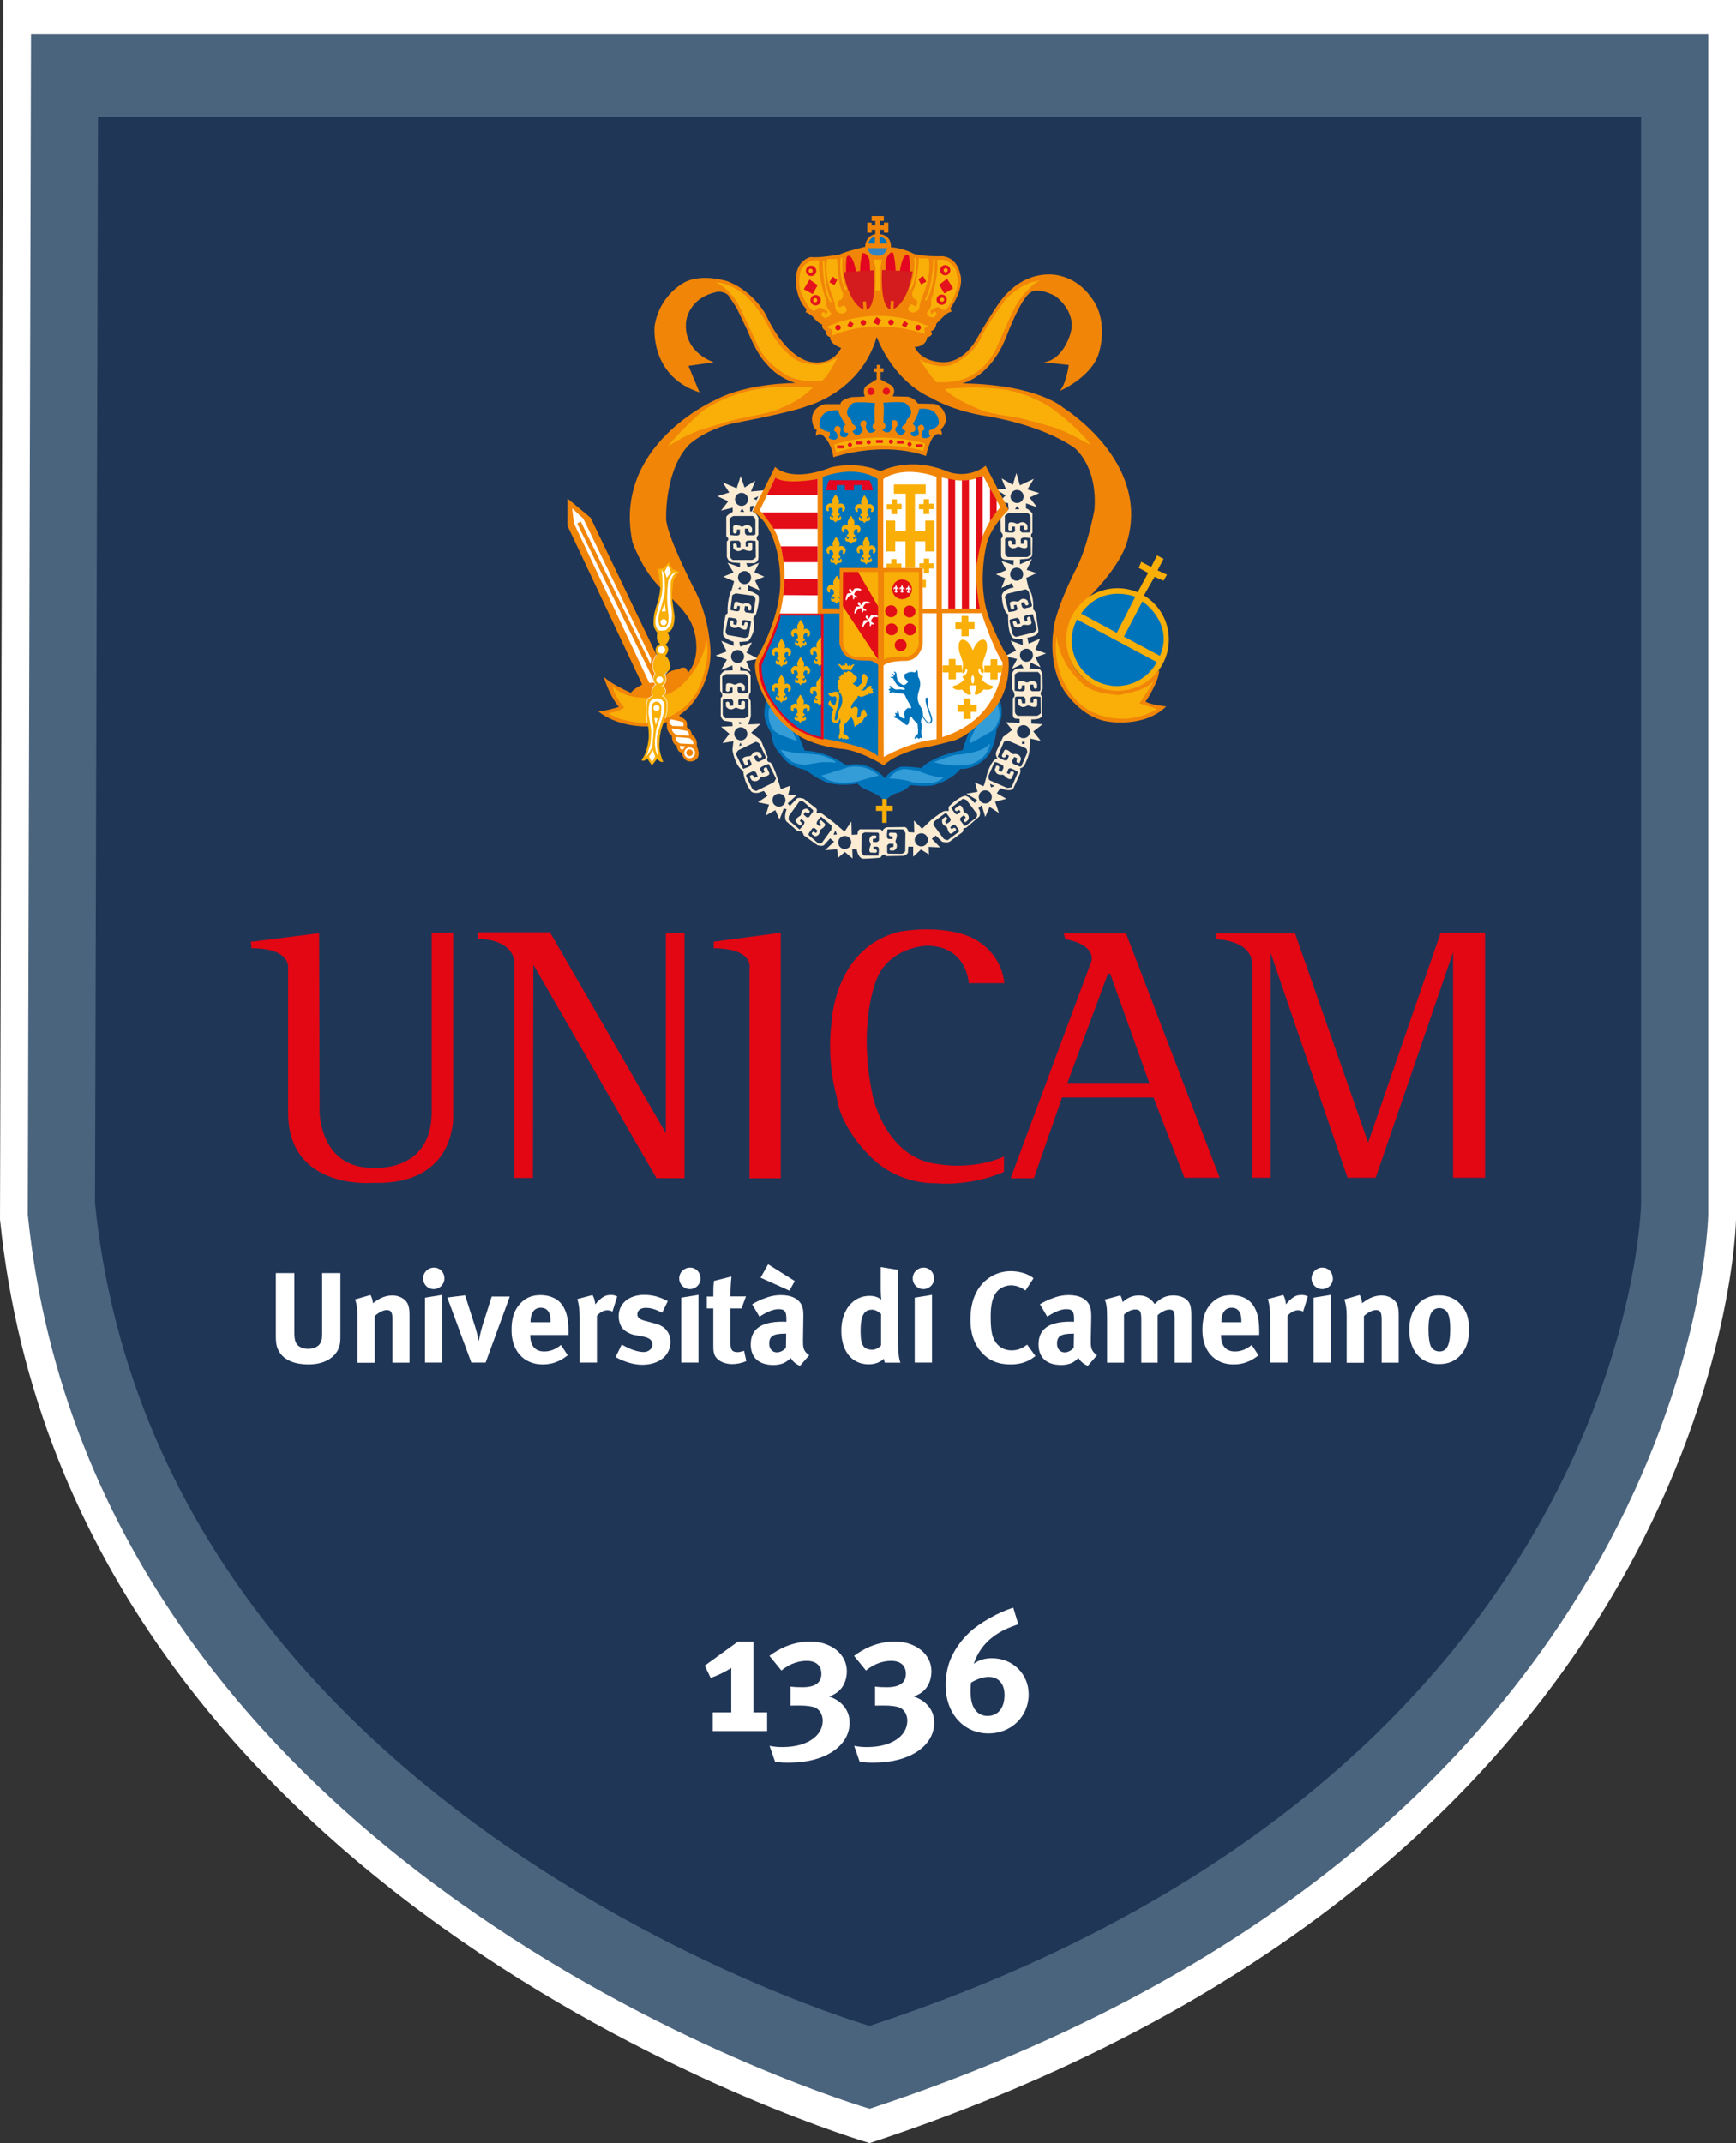 <?xml version="1.0" encoding="UTF-8" standalone="no"?>
<svg
   id="Livello_1"
   data-name="Livello 1"
   viewBox="0 0 156.76 193.45"
   version="1.1"
   sodipodi:docname="unicam-logo.svg"
   inkscape:version="1.3 (0e150ed6c4, 2023-07-21)"
   width="156.76"
   height="193.45"
   xmlns:inkscape="http://www.inkscape.org/namespaces/inkscape"
   xmlns:sodipodi="http://sodipodi.sourceforge.net/DTD/sodipodi-0.dtd"
   xmlns="http://www.w3.org/2000/svg"
   xmlns:svg="http://www.w3.org/2000/svg">
  <rect x="0" y="0" width="156.76" height="193.45" fill="#333333" stroke="none"/>
  <sodipodi:namedview
     id="namedview194"
     pagecolor="#ffffff"
     bordercolor="#000000"
     borderopacity="0.25"
     inkscape:showpageshadow="2"
     inkscape:pageopacity="0.0"
     inkscape:pagecheckerboard="0"
     inkscape:deskcolor="#d1d1d1"
     showgrid="false"
     inkscape:zoom="2.6861739"
     inkscape:cx="185.20767"
     inkscape:cy="96.605808"
     inkscape:window-width="1920"
     inkscape:window-height="1017"
     inkscape:window-x="1912"
     inkscape:window-y="-8"
     inkscape:window-maximized="1"
     inkscape:current-layer="Livello_1" />
  <defs
     id="defs1">
    <style
       id="style1">&#10;      .cls-1, .cls-2, .cls-3, .cls-4 {&#10;        fill: none;&#10;      }&#10;&#10;      .cls-5, .cls-6 {&#10;        fill: #f9af08;&#10;      }&#10;&#10;      .cls-7 {&#10;        fill: #0074bb;&#10;      }&#10;&#10;      .cls-8 {&#10;        fill: #fff;&#10;      }&#10;&#10;      .cls-9 {&#10;        fill: #fbecd3;&#10;      }&#10;&#10;      .cls-10 {&#10;        fill: #f18508;&#10;      }&#10;&#10;      .cls-11 {&#10;        fill: #3285c2;&#10;      }&#10;&#10;      .cls-12 {&#10;        fill: #d41b1d;&#10;      }&#10;&#10;      .cls-13 {&#10;        fill: #e30d17;&#10;      }&#10;&#10;      .cls-14 {&#10;        fill: #e40520;&#10;      }&#10;&#10;      .cls-15 {&#10;        fill: #e4121c;&#10;      }&#10;&#10;      .cls-16 {&#10;        fill: #e30613;&#10;      }&#10;&#10;      .cls-17 {&#10;        fill: #203657;&#10;      }&#10;&#10;      .cls-18 {&#10;        fill: #349cd7;&#10;      }&#10;&#10;      .cls-19 {&#10;        fill: #4b647d;&#10;      }&#10;&#10;      .cls-20 {&#10;        fill: #496cb3;&#10;      }&#10;&#10;      .cls-2 {&#10;        stroke: #fff;&#10;        stroke-width: .05px;&#10;      }&#10;&#10;      .cls-3 {&#10;        stroke: #f9af08;&#10;        stroke-width: .16px;&#10;      }&#10;&#10;      .cls-6 {&#10;        stroke: #f18508;&#10;        stroke-width: 0px;&#10;      }&#10;&#10;      .cls-4 {&#10;        stroke: #e30613;&#10;        stroke-width: 1.09px;&#10;      }&#10;    </style>
  </defs>
  <g
     id="g175">
    <path
       class="cls-8"
       d="m 0.3,0 h 156.46 v 110.07 c 0,0 -0.91,57.92 -78.23,83.38 0,0 -72.17,-20.92 -78.53,-83.38 z"
       id="path1" />
    <g
       id="g174">
      <path
         class="cls-20"
         d="m 8.85,10.59 h 139.33 v 98.02 c 0,0 -0.81,51.58 -69.67,74.26 0,0 -64.27,-18.63 -69.94,-74.26 L 8.84,10.59 Z"
         id="path2" />
      <path
         class="cls-19"
         d="m 2.8,3.1 h 151.45 v 106.54 c 0,0 -0.88,56.06 -75.72,80.71 0,0 -69.85,-20.25 -76.02,-80.71 z"
         id="path3" />
      <path
         class="cls-17"
         d="m 8.58,108.61 c 5.67,55.63 69.94,74.26 69.94,74.26 68.86,-22.68 69.67,-74.26 69.67,-74.26 V 10.59 H 8.85 Z"
         id="path4" />
      <g
         id="g8">
        <path
           class="cls-8"
           d="m 68.03,148.18 v 6.39 h 1.24 v 1.69 h -4.91 v -1.69 h 1.67 v -4.01 c -0.57,0.36 -1.18,0.66 -1.86,0.9 l -0.53,-1.11 2.99,-2.17 h 1.39 z"
           id="path5" />
        <path
           class="cls-8"
           d="m 71.38,152.24 c 0.37,0.05 0.71,0.06 1.07,0.06 1.15,0 1.72,-0.4 1.72,-1.22 0,-0.67 -0.42,-1.16 -1.32,-1.16 -1.04,0 -1.82,0.48 -2.29,0.87 l -1.08,-1.32 c 0.42,-0.32 0.94,-0.63 1.44,-0.84 0.71,-0.29 1.47,-0.46 2.21,-0.46 1.93,0 3.34,1.15 3.34,2.69 0,0.84 -0.36,1.59 -1.02,2 -0.2,0.12 -0.29,0.17 -0.57,0.28 1.16,0.39 1.84,1.27 1.84,2.35 0,2.13 -2.24,3.62 -5.45,3.62 -0.48,0 -0.7,0 -1.28,-0.08 l -0.5,-1.44 c 0.48,0.09 0.68,0.11 1.18,0.11 2.15,0 3.62,-0.97 3.62,-2.38 0,-0.51 -0.25,-0.99 -0.68,-1.18 -0.29,-0.12 -0.76,-0.19 -1.44,-0.19 -0.2,0 -0.57,0 -0.79,0.01 v -1.73 z"
           id="path6" />
        <path
           class="cls-8"
           d="m 79.01,152.24 c 0.37,0.05 0.71,0.06 1.07,0.06 1.15,0 1.72,-0.4 1.72,-1.22 0,-0.67 -0.42,-1.16 -1.31,-1.16 -1.04,0 -1.83,0.48 -2.29,0.87 l -1.08,-1.32 c 0.42,-0.32 0.94,-0.63 1.44,-0.84 0.71,-0.29 1.47,-0.46 2.21,-0.46 1.93,0 3.34,1.15 3.34,2.69 0,0.84 -0.35,1.59 -1.02,2 -0.2,0.12 -0.3,0.17 -0.57,0.28 1.16,0.39 1.84,1.27 1.84,2.35 0,2.13 -2.24,3.62 -5.45,3.62 -0.48,0 -0.7,0 -1.28,-0.08 l -0.5,-1.44 c 0.48,0.09 0.68,0.11 1.18,0.11 2.15,0 3.62,-0.97 3.62,-2.38 0,-0.51 -0.25,-0.99 -0.68,-1.18 -0.29,-0.12 -0.76,-0.19 -1.44,-0.19 -0.2,0 -0.57,0 -0.79,0.01 v -1.73 z"
           id="path7" />
        <path
           class="cls-8"
           d="m 91.95,146.62 c -1.58,0.51 -3.3,1.41 -4.02,3.57 0.42,-0.34 0.99,-0.51 1.65,-0.51 1.87,0 3.31,1.42 3.31,3.26 0,2 -1.58,3.53 -3.62,3.53 -2.26,0 -3.88,-1.81 -3.88,-4.36 0,-0.76 0.14,-1.56 0.4,-2.23 0.34,-0.88 0.96,-1.78 1.73,-2.51 0.91,-0.87 2.69,-1.87 3.98,-2.25 l 0.45,1.49 z m -4.3,6.18 c 0,1.31 0.57,2.09 1.53,2.09 0.96,0 1.53,-0.74 1.53,-1.9 0,-0.99 -0.54,-1.62 -1.41,-1.62 -0.5,0 -0.99,0.15 -1.61,0.51 -0.03,0.19 -0.05,0.57 -0.05,0.93 z"
           id="path8" />
      </g>
      <g
         id="g28">
        <path
           class="cls-8"
           d="m 26.58,114.9 v 5.32 c 0,0.5 0.05,0.79 0.14,0.97 0.19,0.36 0.57,0.56 1.11,0.56 0.71,0 1.17,-0.35 1.24,-0.94 0.02,-0.18 0.02,-0.29 0.02,-0.72 v -5.18 h 1.65 v 5.45 c 0,0.77 -0.01,0.92 -0.13,1.27 -0.21,0.64 -1,1.53 -2.75,1.53 -1.23,0 -2.14,-0.37 -2.6,-1.08 -0.27,-0.42 -0.35,-0.75 -0.35,-1.53 v -5.64 h 1.67 z"
           id="path9" />
        <path
           class="cls-8"
           d="m 33.45,116.88 c 0.14,0.24 0.22,0.5 0.22,0.75 0.23,-0.16 0.43,-0.3 0.69,-0.44 0.31,-0.16 0.72,-0.26 1.07,-0.26 0.66,0 1.25,0.35 1.43,0.86 0.08,0.22 0.12,0.48 0.12,0.85 V 123 h -1.54 v -3.88 c 0,-0.68 -0.12,-0.87 -0.52,-0.87 -0.31,0 -0.72,0.21 -1.08,0.54 v 4.22 h -1.56 v -4.32 c 0,-0.51 -0.07,-1 -0.21,-1.4 l 1.39,-0.4 z"
           id="path10" />
        <path
           class="cls-8"
           d="m 40.13,115.39 c 0,0.54 -0.43,0.97 -0.97,0.97 -0.54,0 -0.95,-0.43 -0.95,-0.97 0,-0.54 0.44,-0.97 0.98,-0.97 0.54,0 0.94,0.43 0.94,0.97 z m -0.19,1.5 v 6.1 h -1.56 v -5.86 l 1.56,-0.25 z"
           id="path11" />
        <path
           class="cls-8"
           d="m 42,116.93 0.86,2.69 c 0.13,0.4 0.3,1.05 0.38,1.43 0.05,-0.35 0.18,-0.92 0.36,-1.51 l 0.8,-2.51 h 1.63 l -2.18,5.96 h -1.29 l -2.17,-5.87 1.6,-0.2 z"
           id="path12" />
        <path
           class="cls-8"
           d="m 51.26,122.33 c -0.69,0.56 -1.41,0.83 -2.25,0.83 -1.71,0 -2.82,-1.21 -2.82,-3.09 0,-1.07 0.22,-1.78 0.75,-2.37 0.49,-0.55 1.08,-0.8 1.87,-0.8 0.69,0 1.34,0.23 1.73,0.63 0.55,0.56 0.79,1.36 0.79,2.61 v 0.36 h -3.45 v 0.05 c 0,0.92 0.45,1.44 1.26,1.44 0.54,0 1.04,-0.2 1.51,-0.59 z m -1.55,-2.97 v -0.07 c 0,-0.44 -0.05,-0.68 -0.19,-0.9 -0.15,-0.23 -0.37,-0.35 -0.69,-0.35 -0.59,0 -0.93,0.47 -0.93,1.29 v 0.02 h 1.8 z"
           id="path13" />
        <path
           class="cls-8"
           d="m 53.5,116.89 c 0.14,0.25 0.22,0.51 0.25,0.85 0.22,-0.3 0.59,-0.63 0.89,-0.76 0.13,-0.06 0.34,-0.09 0.51,-0.09 0.23,0 0.34,0.02 0.58,0.13 l -0.43,1.37 c -0.15,-0.08 -0.28,-0.12 -0.45,-0.12 -0.35,0 -0.66,0.16 -0.95,0.5 v 4.22 h -1.56 v -3.98 c 0,-0.8 -0.09,-1.41 -0.22,-1.75 l 1.4,-0.37 z"
           id="path14" />
        <path
           class="cls-8"
           d="m 59.78,118.48 c -0.59,-0.3 -1.02,-0.43 -1.47,-0.43 -0.45,0 -0.76,0.23 -0.76,0.58 0,0.3 0.2,0.47 0.75,0.61 l 0.72,0.19 c 0.73,0.19 0.98,0.41 1.19,0.68 0.22,0.28 0.33,0.62 0.33,1.01 0,1.23 -1.02,2.07 -2.55,2.07 -0.73,0 -1.54,-0.23 -2.41,-0.69 l 0.56,-1.14 c 0.48,0.29 1.3,0.68 1.98,0.68 0.44,0 0.79,-0.29 0.79,-0.68 0,-0.41 -0.29,-0.62 -0.92,-0.73 l -0.7,-0.13 c -0.4,-0.07 -0.89,-0.35 -1.09,-0.61 -0.21,-0.26 -0.34,-0.69 -0.34,-1.07 0,-1.16 0.92,-1.94 2.31,-1.94 0.96,0 1.58,0.29 2.13,0.56 l -0.51,1.05 z"
           id="path15" />
        <path
           class="cls-8"
           d="m 63.26,115.39 c 0,0.54 -0.43,0.97 -0.97,0.97 -0.54,0 -0.96,-0.43 -0.96,-0.97 0,-0.54 0.44,-0.97 0.98,-0.97 0.54,0 0.94,0.43 0.94,0.97 z m -0.19,1.5 v 6.1 h -1.56 v -5.86 l 1.56,-0.25 z"
           id="path16" />
        <path
           class="cls-8"
           d="m 66.95,118.1 h -1 v 2.99 c 0,0.76 0.14,0.96 0.68,0.96 0.14,0 0.28,-0.04 0.56,-0.12 l 0.2,0.93 c -0.45,0.19 -0.86,0.27 -1.27,0.27 -0.79,0 -1.42,-0.35 -1.61,-0.87 -0.09,-0.26 -0.1,-0.37 -0.1,-0.92 v -3.24 h -0.59 v -1.07 h 0.59 c 0,-0.58 0,-0.97 0.06,-1.41 l 1.58,-0.4 c -0.06,0.55 -0.09,1.2 -0.09,1.8 h 1.4 l -0.4,1.07 z"
           id="path17" />
        <path
           class="cls-8"
           d="m 68.89,117.25 c 0.58,-0.24 1.08,-0.35 1.63,-0.35 1,0 1.69,0.37 1.92,1.04 0.08,0.24 0.12,0.43 0.1,1.07 l -0.03,2 v 0.1 c 0,0.64 0.1,0.89 0.56,1.22 l -0.83,0.96 c -0.36,-0.15 -0.69,-0.42 -0.84,-0.72 -0.1,0.12 -0.24,0.23 -0.36,0.31 -0.29,0.21 -0.71,0.33 -1.2,0.33 -1.33,0 -2.05,-0.68 -2.05,-1.86 0,-1.4 0.97,-2.05 2.87,-2.05 0.12,0 0.19,0 0.35,0.01 v -0.25 c 0,-0.66 -0.13,-0.89 -0.7,-0.89 -0.5,0 -1.08,0.25 -1.73,0.68 l -0.66,-1.12 c 0.28,-0.17 0.55,-0.31 0.97,-0.49 z m 2.4,-0.75 -2.61,-1.17 0.68,-1.21 2.41,1.51 -0.48,0.86 z m -0.37,3.88 c -1.08,0 -1.46,0.2 -1.46,0.91 0,0.47 0.29,0.78 0.69,0.78 0.29,0 0.58,-0.15 0.82,-0.41 l 0.02,-1.28 z"
           id="path18" />
        <path
           class="cls-8"
           d="m 81.09,120.82 c 0,1.47 0.12,1.94 0.22,2.18 h -1.4 c -0.05,-0.09 -0.07,-0.19 -0.09,-0.35 -0.38,0.34 -0.84,0.5 -1.38,0.5 -1.51,0 -2.47,-1.18 -2.47,-3.03 0,-1.85 1.04,-3.15 2.55,-3.15 0.43,0 0.77,0.11 1.06,0.34 -0.02,-0.13 -0.05,-0.54 -0.05,-0.89 v -2.05 l 1.55,0.25 v 6.2 z m -2.38,-2.6 c -0.7,0 -1,0.58 -1,1.91 0,1.33 0.27,1.7 1.08,1.7 0.29,0 0.62,-0.2 0.77,-0.39 v -2.84 c -0.29,-0.26 -0.57,-0.39 -0.85,-0.39 z"
           id="path19" />
        <path
           class="cls-8"
           d="m 84.35,115.39 c 0,0.54 -0.43,0.97 -0.97,0.97 -0.54,0 -0.96,-0.43 -0.96,-0.97 0,-0.54 0.44,-0.97 0.98,-0.97 0.54,0 0.94,0.43 0.94,0.97 z m -0.19,1.5 v 6.1 H 82.6 v -5.86 l 1.56,-0.25 z"
           id="path20" />
        <path
           class="cls-8"
           d="m 92.58,116.47 c -0.41,-0.3 -0.84,-0.45 -1.29,-0.45 -0.55,0 -1.08,0.27 -1.37,0.7 -0.32,0.47 -0.46,1.14 -0.46,2.09 0,1.11 0.09,1.72 0.34,2.17 0.33,0.59 0.86,0.91 1.56,0.91 0.48,0 0.91,-0.14 1.39,-0.52 l 0.75,1.03 c -0.64,0.52 -1.33,0.76 -2.25,0.76 -1.12,0 -1.98,-0.36 -2.64,-1.12 -0.65,-0.73 -0.98,-1.71 -0.98,-2.9 0,-1.01 0.18,-1.82 0.55,-2.52 0.63,-1.18 1.79,-1.88 3.1,-1.88 0.8,0 1.61,0.26 2.05,0.64 l -0.73,1.11 z"
           id="path21" />
        <path
           class="cls-8"
           d="m 94.88,117.25 c 0.58,-0.24 1.08,-0.35 1.63,-0.35 1,0 1.69,0.37 1.92,1.04 0.08,0.24 0.12,0.43 0.11,1.07 l -0.04,2 v 0.1 c 0,0.64 0.11,0.89 0.56,1.22 l -0.83,0.96 c -0.36,-0.15 -0.69,-0.42 -0.84,-0.72 -0.12,0.12 -0.24,0.23 -0.36,0.31 -0.29,0.21 -0.71,0.33 -1.2,0.33 -1.33,0 -2.05,-0.68 -2.05,-1.86 0,-1.4 0.97,-2.05 2.86,-2.05 0.12,0 0.22,0 0.35,0.01 v -0.25 c 0,-0.66 -0.13,-0.89 -0.7,-0.89 -0.5,0 -1.08,0.25 -1.72,0.68 l -0.66,-1.12 c 0.32,-0.2 0.55,-0.31 0.97,-0.49 z m 2.03,3.13 c -1.08,0 -1.46,0.2 -1.46,0.91 0,0.47 0.29,0.78 0.69,0.78 0.29,0 0.58,-0.15 0.82,-0.41 l 0.02,-1.28 z"
           id="path22" />
        <path
           class="cls-8"
           d="m 101.17,116.93 c 0.1,0.16 0.15,0.3 0.21,0.61 0.41,-0.4 0.91,-0.61 1.45,-0.61 0.49,0 0.9,0.16 1.21,0.49 0.08,0.08 0.16,0.19 0.23,0.29 0.55,-0.56 1.04,-0.78 1.69,-0.78 0.47,0 0.91,0.14 1.18,0.37 0.34,0.29 0.44,0.64 0.44,1.46 V 123 h -1.51 v -3.94 c 0,-0.71 -0.08,-0.85 -0.49,-0.85 -0.29,0 -0.7,0.2 -1.04,0.5 V 123 h -1.48 v -3.88 c 0,-0.75 -0.1,-0.92 -0.54,-0.92 -0.29,0 -0.69,0.15 -1.02,0.46 V 123 h -1.53 v -4.16 c 0,-0.86 -0.06,-1.23 -0.22,-1.53 l 1.41,-0.38 z"
           id="path23" />
        <path
           class="cls-8"
           d="m 113.65,122.33 c -0.69,0.56 -1.41,0.83 -2.25,0.83 -1.71,0 -2.82,-1.21 -2.82,-3.09 0,-1.07 0.22,-1.78 0.75,-2.37 0.49,-0.55 1.08,-0.8 1.87,-0.8 0.69,0 1.34,0.23 1.72,0.63 0.55,0.56 0.79,1.36 0.79,2.61 v 0.36 h -3.45 v 0.05 c 0,0.92 0.45,1.44 1.26,1.44 0.54,0 1.04,-0.2 1.51,-0.59 l 0.61,0.93 z m -1.55,-2.97 v -0.07 c 0,-0.44 -0.05,-0.68 -0.19,-0.9 -0.15,-0.23 -0.37,-0.35 -0.69,-0.35 -0.59,0 -0.93,0.47 -0.93,1.29 v 0.02 h 1.8 z"
           id="path24" />
        <path
           class="cls-8"
           d="m 115.88,116.89 c 0.14,0.25 0.22,0.51 0.24,0.85 0.22,-0.3 0.59,-0.63 0.89,-0.76 0.13,-0.06 0.34,-0.09 0.51,-0.09 0.23,0 0.34,0.02 0.58,0.13 l -0.43,1.37 c -0.15,-0.08 -0.28,-0.12 -0.45,-0.12 -0.35,0 -0.66,0.16 -0.96,0.5 v 4.22 h -1.56 v -3.98 c 0,-0.8 -0.09,-1.41 -0.22,-1.75 z"
           id="path25" />
        <path
           class="cls-8"
           d="m 120.36,115.39 c 0,0.54 -0.43,0.97 -0.97,0.97 -0.54,0 -0.96,-0.43 -0.96,-0.97 0,-0.54 0.44,-0.97 0.98,-0.97 0.54,0 0.94,0.43 0.94,0.97 z m -0.19,1.5 v 6.1 h -1.56 v -5.86 l 1.56,-0.25 z"
           id="path26" />
        <path
           class="cls-8"
           d="m 122.77,116.88 c 0.14,0.24 0.22,0.5 0.22,0.75 0.23,-0.16 0.43,-0.3 0.69,-0.44 0.31,-0.16 0.72,-0.26 1.07,-0.26 0.66,0 1.25,0.35 1.43,0.86 0.08,0.22 0.12,0.48 0.12,0.85 V 123 h -1.54 v -3.88 c 0,-0.68 -0.12,-0.87 -0.52,-0.87 -0.31,0 -0.72,0.21 -1.08,0.54 v 4.22 h -1.56 v -4.32 c 0,-0.51 -0.07,-1 -0.21,-1.4 l 1.39,-0.4 z"
           id="path27" />
        <path
           class="cls-8"
           d="m 131.96,117.81 c 0.48,0.56 0.69,1.21 0.69,2.18 0,1.03 -0.23,1.73 -0.75,2.31 -0.45,0.51 -1.05,0.83 -1.97,0.83 -1.62,0 -2.68,-1.21 -2.68,-3.09 0,-1.88 1.07,-3.12 2.68,-3.12 0.85,0 1.51,0.29 2.03,0.9 z m -2.81,0.86 c -0.11,0.32 -0.16,0.73 -0.16,1.33 0,0.69 0.07,1.2 0.2,1.5 0.14,0.33 0.49,0.49 0.79,0.49 0.68,0 0.97,-0.61 0.97,-2.01 0,-0.8 -0.1,-1.33 -0.31,-1.59 -0.15,-0.2 -0.4,-0.32 -0.68,-0.32 -0.37,0 -0.68,0.23 -0.8,0.61 z"
           id="path28" />
      </g>
      <g
         id="g167">
        <polygon
           class="cls-5"
           points="79.1,72.73 79.1,73.2 79.66,73.2 79.66,74.28 80.07,74.28 80.07,73.2 80.61,73.2 80.61,72.73 80.08,72.73 80.08,71.9 79.67,71.93 79.67,72.73 "
           id="polygon28" />
        <path
           class="cls-7"
           d="m 69.22,63.09 c 0,0 -0.23,0.88 -0.2,1.41 0,0 -0.06,0.58 0.62,1.67 0,0 -0.03,0.87 0.64,1.7 0,0 0.59,0.76 0.9,1 0,0 0.56,0.41 1.44,0.61 0,0 0.18,0.05 0.3,0.14 0,0 0.82,0.64 1.28,0.79 0,0 0.93,0.68 3.25,0.33 0,0 0.26,0.36 0.81,0.56 0,0 1.25,0.5 1.38,0.81 l 0.45,0.03 c 0,0 0.35,-0.36 0.77,-0.51 0,0 0.94,-0.21 1.31,-0.76 0,0 1.57,0.18 2.2,0 0,0 1.57,-0.44 2.36,-1.46 0,0 1.13,0.15 2.28,-0.97 0,0 0.8,-0.65 0.99,-2.65 0,0 0.88,-1.14 0.21,-2.77 l -2.55,2.65 c 0,0 -0.62,1.55 -0.72,2.04 0,0 -2.71,0.49 -3.74,1.63 0,0 -1.48,-0.24 -1.99,-0.09 0,0 -0.82,0.3 -1.31,1 0,0 -1.35,-1.72 -3.47,-1.14 0,0 -1.55,-1.25 -3.77,-1.35 l -0.65,-1.61 -2.8,-3.06 z"
           id="path29" />
        <path
           class="cls-18"
           d="m 69.44,63.93 c 0,0 -0.24,1.08 0.37,1.93 0,0 0.23,0.32 0.87,0.56 l 1.29,0.49 -0.39,-0.88 -1.92,-2.16 -0.21,0.06 z"
           id="path30" />
        <path
           class="cls-18"
           d="m 70.49,67.67 c 0,0 0.93,0.3 1.84,0.33 0,0 1.4,0.09 1.7,0.15 0,0 1.09,0.27 1.47,0.68 0,0 -1.22,-0.05 -1.34,-0.02 0,0 -1.2,0.18 -1.44,0.24 0,0 -0.91,-0.06 -1.26,-0.32 0,0 -0.71,-0.5 -0.97,-1.08 z"
           id="path31" />
        <path
           class="cls-18"
           d="m 74.17,70.01 c 0,0 1.92,-0.55 2.33,-0.73 0,0 1.54,-0.47 2.86,0.73 0,0 -1.58,0.41 -1.82,0.5 0,0 -2.25,0.58 -3.36,-0.5 z"
           id="path32" />
        <path
           class="cls-18"
           d="m 80.29,70.27 c 0,0 0.46,-0.73 1.31,-0.85 0,0 0.88,0.05 1.43,0.21 0,0 1.4,0.61 2.18,0.53 0,0 -0.41,0.47 -1.16,0.52 0,0 -1.51,0.01 -1.76,-0.09 0,0 -0.44,-0.23 -1.99,-0.32 z"
           id="path33" />
        <path
           class="cls-18"
           d="m 84.32,68.81 c 0,0 1.23,-0.52 1.99,-0.67 0,0 2.45,-0.12 3.1,-1.05 0,0 -0.09,1.17 -1.38,1.75 0,0 -0.65,0.39 -2.34,0.24 0,0 -0.97,-0.15 -1.37,-0.27 z"
           id="path34" />
        <path
           class="cls-18"
           d="m 90,63.33 c 0,0 0.33,0.79 0.26,1.4 0,0 -0.15,0.79 -0.62,1.22 0,0 -1.82,1.08 -2.05,1.14 -0.23,0.06 0.5,-1.38 0.59,-1.49 0.09,-0.11 0.15,-0.39 0.15,-0.39 L 89.59,63.78 90,63.34 Z"
           id="path35" />
        <path
           class="cls-10"
           d="m 57.1,48.94 c 0,0 0.92,2.57 2.5,4.08 0,0 2.06,1.91 2.21,2.28 0,0 1.07,1.07 1.07,3.13 0,0 0.07,1.4 -0.77,2.32 0,0 -0.07,-0.48 -0.33,-0.48 0,0 -0.37,-0.04 -0.44,0.15 0,0 -0.81,0.04 -1.21,0.48 l -6.8,-14.16 -2.1,-1.75 v 2.45 l 6.76,14.36 c 0,0 -0.73,0.34 -1.03,0.74 0,0 -1.91,-0.83 -2.45,-1.47 0,0 0.44,1.62 1.37,2.75 0,0 -1.47,0.44 -1.86,0.39 0,0 1.47,1.37 4.41,1.37 0,0 1.96,0.05 3.77,-1.72 0,0 1.91,-1.86 1.96,-4.9 0,0 0,-2.84 -1.32,-5.49 0,0 -2.85,-5.43 -2.69,-6.83 0,0 -0.1,-4.23 2.06,-6.49 0,0 1.51,-1.44 4.21,-1.98 0,0 5.05,-0.93 6.47,-1.52 0,0 4.81,-1.23 6.28,-6.23 0,0 1.37,3.92 5,5.54 0,0 1.81,1.13 5,1.62 0,0 4.75,0.7 7.84,2.84 0,0 2.13,1.6 1.82,5.6 0,0 -0.64,3.53 -1.76,5.54 0,0 -1.86,3.63 -1.96,5.49 0,0 -0.49,2.99 0.98,5.29 0,0 1.52,2.45 3.97,2.8 0,0 3.28,0.59 5.25,-1.37 0,0 -1.52,-0.15 -1.86,-0.44 0,0 1.23,-1.81 1.23,-2.84 0,0 -2.35,2.6 -5,1.62 0,0 -3.28,-0.54 -3.33,-4.41 0,0 -0.2,-1.96 1.96,-3.77 0,0 2.8,-2.67 3.48,-5.05 2.09,-7.25 -5.77,-12.07 -5.77,-12.07 0,0 -2.27,-2.1 -9.13,-2.2 0,0 2.55,-0.49 4.02,-4.31 0,0 1.23,-3.29 2.11,-3.87 0,0 0.54,-0.59 2.26,0.29 0,0 2.01,1.37 1.37,3.43 0,0 -0.64,2.35 -2.4,2.55 l 2.26,0.25 c 0,0 -0.25,1.81 -0.83,2.35 0,0 3.14,-1.32 3.63,-3.73 0,0 0.83,-2.84 -0.88,-4.85 0,0 -0.88,-1.37 -2.65,-1.81 0,0 -2.75,-0.89 -5.15,1.91 0,0 -0.66,0.7 -2.55,3.97 0,0 -1.08,1.96 -2.94,1.91 0,0 -1.86,0.05 -2.55,-1.37 0,0 1.03,0 1.13,-0.88 0,0 0.67,-0.12 0.34,-0.56 0,0 0.44,-0.07 0.48,-0.66 l 0.77,-0.77 c 0,0 0.29,-0.26 0.62,-0.33 l -0.11,-0.29 c 0,0 1.32,-1.8 0.88,-3.13 0,0 -0.22,-1.43 -1.58,-1.58 0,0 -1.54,0.07 -2.61,-0.22 0,0 -0.88,-0.51 -2.06,-0.59 0,0 0.11,-1.06 -0.99,-1.18 v -0.4 c 0,0 0.36,0 0.36,0 V 21 h 0.4 v -0.9 h -0.4 v 0.24 h -0.38 v -0.4 h 0.37 V 19.5 h -1.1 v 0.44 h 0.33 v 0.4 H 78.71 V 20.1 h -0.4 V 21 h 0.4 v -0.26 h 0.33 v 0.4 c 0,0 -0.85,0.07 -0.92,1.14 0,0 -1.73,0.4 -2.32,0.7 0,0 -1.91,0.33 -2.58,0.22 0,0 -1.36,0.22 -1.36,2.1 0,0 -0.04,1.62 0.96,2.61 l -0.07,0.29 c 0,0 0.18,0 0.63,0.37 0,0 0.4,0.55 0.88,0.74 0,0 -0.15,0.3 0.33,0.59 0,0 -0.07,0.44 0.37,0.52 0,0 -0.11,0.59 0.99,0.99 0,0 -0.62,1.51 -2.5,1.29 0,0 -2.24,0.07 -4.3,-4.3 0,0 -1.1,-2.1 -3.46,-3.01 0,0 -2.61,-0.85 -4.19,0.29 0,0 -1.99,1.14 -2.39,3.75 0,0 -0.51,4.49 4.05,5.99 l -0.99,-2.39 2.28,-0.33 c 0,0 -2.76,-0.85 -2.5,-3.64 0,0 0.15,-2.17 2.83,-2.72 0,0 0.62,-0.07 0.99,0.33 l 0.73,1.1 0.99,2.06 c 0,0 0.81,2.13 1.73,3.02 0,0 0.85,1.18 2.61,1.73 0,0 -4.27,-0.04 -7.21,1.51 0,0 -9.38,4.07 -7.5,12.91 z"
           id="path36" />
        <path
           class="cls-5"
           d="m 83.02,32.43 c 0,0 1.14,1.73 1.54,2.06 0,0 1.36,0.11 2.28,-0.22 0,0 1.88,-0.44 3.05,-2.65 0,0 1.4,-3.24 1.84,-4.04 0.44,-0.81 1.66,-2.17 2.21,-2.24 0,0 -1.35,-0.08 -3.12,1.68 0,0 -1.59,2.14 -2.21,3.39 0,0 -0.48,1.29 -1.91,2.1 0,0 -0.62,0.59 -1.76,0.55 0,0 -1.18,-0.11 -1.91,-0.63 z"
           id="path37" />
        <path
           class="cls-5"
           d="m 75.6,32.32 c 0,0 -0.88,1.8 -1.47,2.1 0,0 -2.1,0.15 -3.2,-0.63 0,0 -1.91,-1.03 -2.61,-2.83 0,0 -1.58,-3.38 -1.73,-3.64 0,0 -0.84,-1.36 -1.95,-1.84 0,0 1.21,0 2.61,1.14 0,0 1.36,1.14 2.35,3.31 0,0 0.66,1.32 1.73,2.13 0,0 0.63,0.77 2.24,0.84 0,0 0.51,0.22 2.02,-0.59 z"
           id="path38" />
        <path
           class="cls-5"
           d="m 85.31,35.12 c 0,0 2.9,-0.33 5.33,0.04 0,0 2.8,0.33 5.15,2.32 0,0 2.13,1.73 2.68,2.68 0,0 -2.28,-1.29 -3.42,-1.62 0,0 -2.54,-0.74 -3.38,-0.88 0,0 -1.91,-0.26 -2.83,-0.55 0,0 -2.65,-0.99 -3.53,-1.99 z"
           id="path39" />
        <path
           class="cls-5"
           d="m 73.39,35.01 c 0,0 -3.05,-0.33 -5.52,0.22 0,0 -2.32,0.44 -4.26,1.76 0,0 -1.66,1.29 -3.35,3.35 0,0 1.4,-0.99 3.02,-1.54 0,0 2.79,-0.88 3.57,-1.03 0,0 2.68,-0.48 3.38,-0.81 0.7,-0.33 1.69,-0.59 3.16,-1.95 z"
           id="path40" />
        <path
           class="cls-5"
           d="m 55.34,61.96 c 0,0 0.81,1.14 3.35,1.03 0,0 1.84,0 2.98,-1.25 0,0 1.76,-1.54 2.13,-3.97 0,0 0.4,1.69 -0.59,4.04 0,0 -0.48,1.62 -2.24,2.61 0,0 -0.88,0.63 -2.72,0.85 0,0 -2.1,-0.04 -3.31,-0.88 0,0 0.92,-0.15 1.43,-0.51 0,0 -0.96,-1.07 -1.03,-1.91 z"
           id="path41" />
        <path
           class="cls-5"
           d="m 95.42,57.4 c 0,0 0.11,2.5 2.46,4.41 0,0 0.59,0.75 3.1,0.93 0,0 2.27,-0.31 2.97,-1.05 0.7,-0.74 -1.06,1.8 -1.06,1.8 l 1.58,0.51 c 0,0 -1.51,1.1 -3.82,0.85 0,0 -2.13,-0.15 -3.46,-1.65 0,0 -2.28,-2.13 -1.77,-5.81 z"
           id="path42" />
        <path
           class="cls-5"
           d="m 73.98,23.54 c 0,0 -0.88,-0.37 -1.65,0.81 0,0 -0.37,0.99 0,2.02 0,0 0.44,1.21 1.03,1.66 0,0 0.26,0.11 0.44,-0.18 0,0 0.4,-0.22 0.7,0.15 0,0 0.37,0 0.15,0.29 -0.04,0.18 -0.15,0.04 -0.15,0.04 l -0.04,-0.15 c 0,0 -0.29,-0.04 -0.29,0.22 0,0 0.11,0.29 0.33,0.29 0,0 0.52,-0.04 0.55,-0.44 0,0 -0.07,0.04 -0.33,-0.44 -0.26,-0.48 0.04,-0.55 -0.26,-1.1 0,0 -0.7,-2.35 -0.48,-3.16 z"
           id="path43" />
        <g
           id="g45">
          <path
             class="cls-15"
             d="m 73.24,24.92 c 0.26,0 0.47,-0.21 0.47,-0.47 0,-0.26 -0.21,-0.47 -0.47,-0.47 -0.26,0 -0.47,0.21 -0.47,0.47 0,0.26 0.21,0.47 0.47,0.47 z"
             id="path44" />
          <path
             class="cls-5"
             d="m 73.2,24.64 c 0.1,0 0.19,-0.08 0.19,-0.19 0,-0.11 -0.08,-0.19 -0.19,-0.19 -0.11,0 -0.19,0.08 -0.19,0.19 0,0.11 0.08,0.19 0.19,0.19 z"
             id="path45" />
        </g>
        <g
           id="g47">
          <path
             class="cls-15"
             d="m 73.65,27.57 c 0.26,0 0.47,-0.21 0.47,-0.47 0,-0.26 -0.21,-0.47 -0.47,-0.47 -0.26,0 -0.47,0.21 -0.47,0.47 0,0.26 0.21,0.47 0.47,0.47 z"
             id="path46" />
          <path
             class="cls-5"
             d="m 73.61,27.29 c 0.1,0 0.19,-0.08 0.19,-0.19 0,-0.11 -0.08,-0.19 -0.19,-0.19 -0.11,0 -0.19,0.08 -0.19,0.19 0,0.11 0.08,0.19 0.19,0.19 z"
             id="path47" />
        </g>
        <polygon
           class="cls-15"
           points="73.39,26.55 72.58,26.11 73.1,25.23 73.83,25.74 "
           id="polygon47" />
        <g
           id="g53">
          <path
             class="cls-5"
             d="m 84.59,23.5 c 0,0 0.87,-0.4 1.68,0.75 0,0 0.4,0.98 0.07,2.02 0,0 -0.4,1.23 -0.97,1.69 0,0 -0.25,0.12 -0.45,-0.17 0,0 -0.41,-0.21 -0.69,0.17 0,0 -0.37,0.01 -0.14,0.3 0.04,0.18 0.15,0.03 0.15,0.03 l 0.03,-0.15 c 0,0 0.29,-0.05 0.3,0.21 0,0 -0.1,0.3 -0.32,0.31 0,0 -0.52,-0.02 -0.57,-0.42 0,0 0.08,0.04 0.32,-0.45 0.24,-0.49 -0.06,-0.55 0.22,-1.11 0,0 0.62,-2.38 0.37,-3.18 z"
             id="path48" />
          <g
             id="g50">
            <path
               class="cls-15"
               d="m 85.37,24.86 c -0.26,0 -0.48,-0.19 -0.48,-0.45 0,-0.26 0.19,-0.47 0.45,-0.48 0.26,0 0.47,0.19 0.48,0.45 0,0.26 -0.2,0.47 -0.45,0.48 z"
               id="path49" />
            <path
               class="cls-5"
               d="m 85.4,24.58 c -0.1,0 -0.19,-0.08 -0.19,-0.18 0,-0.1 0.08,-0.19 0.18,-0.19 0.1,0 0.19,0.08 0.19,0.18 0,0.1 -0.08,0.19 -0.18,0.19 z"
               id="path50" />
          </g>
          <g
             id="g52">
            <path
               class="cls-15"
               d="m 85.05,27.52 c -0.26,0 -0.48,-0.19 -0.48,-0.45 0,-0.26 0.19,-0.47 0.45,-0.48 0.26,-0.01 0.48,0.19 0.48,0.45 0,0.26 -0.2,0.47 -0.45,0.48 z"
               id="path51" />
            <path
               class="cls-5"
               d="m 85.08,27.24 c -0.1,0 -0.19,-0.08 -0.19,-0.18 0,-0.1 0.08,-0.19 0.18,-0.19 0.1,0 0.19,0.08 0.19,0.18 0,0.1 -0.08,0.19 -0.18,0.19 z"
               id="path52" />
          </g>
          <polygon
             class="cls-15"
             points="85.27,26.5 86.07,26.03 85.52,25.16 84.81,25.7 "
             id="polygon52" />
        </g>
        <path
           class="cls-3"
           d="m 74.38,23.54 c 0,0 -0.07,2.43 0.66,3.71"
           id="path53" />
        <path
           class="cls-3"
           d="m 84.35,23.41 c 0,0 0,2.43 -0.77,3.69"
           id="path54" />
        <path
           class="cls-3"
           d="m 76,23.28 c 0,0 -0.22,1.73 0.41,2.87"
           id="path55" />
        <path
           class="cls-3"
           d="m 82.63,23.28 c 0,0 0.18,1.73 -0.48,2.86"
           id="path56" />
        <g
           id="g57">
          <path
             class="cls-5"
             d="m 74.71,23.39 h 0.88 c 0,0 0.04,2.21 0.51,3.05 0,0 0.15,0.63 -0.37,0.7 0,0 -0.29,0.55 0.18,0.59 0,0 0.33,-0.33 0.44,0 0,0 0.4,0.48 -0.37,0.59 0,0 -0.59,-0.11 -0.55,-0.63 0,0 -0.04,-0.29 -0.18,-0.74 0,0 -0.88,-1.87 -0.55,-3.57 z"
             id="path57" />
          <polygon
             class="cls-15"
             points="75.35,25.73 74.89,25.48 75.19,24.98 75.6,25.27 "
             id="polygon57" />
        </g>
        <g
           id="g58">
          <path
             class="cls-5"
             d="m 83.85,23.33 -0.88,-0.02 c 0,0 -0.08,2.21 -0.57,3.04 0,0 -0.16,0.62 0.35,0.7 0,0 0.28,0.56 -0.19,0.58 0,0 -0.32,-0.34 -0.44,0 0,0 -0.41,0.47 0.36,0.59 0,0 0.59,-0.1 0.56,-0.61 0,0 0.04,-0.29 0.2,-0.73 0,0 0.92,-1.86 0.62,-3.56 z"
             id="path58" />
          <polygon
             class="cls-15"
             points="83.17,25.67 83.64,25.43 83.35,24.92 82.93,25.2 "
             id="polygon58" />
        </g>
        <path
           class="cls-14"
           d="m 77.36,24.9 c 0,0 -0.18,-1.47 -0.59,-1.76 0,0 -0.22,-0.18 -0.33,0.11 0,0 -0.11,0.96 0,1.62 0.11,0.66 0.92,0.04 0.92,0.04 z"
           id="path59" />
        <path
           class="cls-14"
           d="m 78.57,24.9 c 0,0 0,-0.83 -0.04,-1.29 -0.04,-0.45 -0.26,-0.59 -0.37,-0.7 0,0 -0.29,-0.18 -0.33,0.07 0,0 -0.22,1.03 -0.15,1.73 0.07,0.7 0.88,0.18 0.88,0.18 z"
           id="path60" />
        <path
           class="cls-12"
           d="m 76.16,24.57 2.76,-0.18 c 0,0 0.29,3.31 -0.66,3.57 l -0.07,-0.77 -0.26,0.04 0.04,0.7 c 0,0 -1.25,-0.33 -1.8,-3.35 z"
           id="path61" />
        <path
           class="cls-14"
           d="m 81.21,24.82 c 0,0 0.15,-1.47 0.55,-1.78 0,0 0.22,-0.19 0.33,0.1 0,0 0.13,0.95 0.03,1.62 -0.1,0.66 -0.92,0.06 -0.92,0.06 z"
           id="path62" />
        <path
           class="cls-14"
           d="m 79.99,24.85 c 0,0 -0.05,-0.9 0,-1.29 0.06,-0.39 0.27,-0.59 0.38,-0.71 0,0 0.27,-0.19 0.31,0.07 0,0 0.24,1.02 0.18,1.73 -0.06,0.7 -0.88,0.2 -0.88,0.2 z"
           id="path63" />
        <path
           class="cls-12"
           d="m 82.41,24.5 -2.76,-0.13 c 0,0 -0.22,3.31 0.74,3.55 l 0.06,-0.77 0.26,0.03 -0.02,0.7 c 0,0 1.24,-0.36 1.73,-3.38 z"
           id="path64" />
        <polygon
           class="cls-5"
           points="79.5,24.09 79.5,26.22 79.05,26.21 79.07,24.11 78.87,23.43 79.64,23.43 "
           id="polygon64" />
        <path
           class="cls-1"
           d="m 74.35,29.16 c 0,0 4.19,-2.1 9.97,-0.11"
           id="path65" />
        <g
           id="g71">
          <path
             class="cls-5"
             d="m 74.64,29.53 c 0,0 4.23,-2.24 9.23,-0.07 l -0.4,0.18 0.04,0.51 c 0,0 -4.19,-1.62 -8.38,0.15 l 0.04,-0.51 -0.51,-0.26 z"
             id="path66" />
          <path
             class="cls-15"
             d="m 75.67,29.82 c 0.14,0 0.25,-0.11 0.25,-0.25 0,-0.14 -0.11,-0.25 -0.25,-0.25 -0.14,0 -0.25,0.11 -0.25,0.25 0,0.14 0.11,0.25 0.25,0.25 z"
             id="path67" />
          <path
             class="cls-15"
             d="m 82.91,29.82 c 0.14,0 0.25,-0.11 0.25,-0.25 0,-0.14 -0.11,-0.25 -0.25,-0.25 -0.14,0 -0.25,0.11 -0.25,0.25 0,0.14 0.11,0.25 0.25,0.25 z"
             id="path68" />
          <polygon
             class="cls-15"
             points="79.31,29.36 78.85,29.11 79.15,28.61 79.57,28.9 "
             id="polygon68" />
          <polygon
             class="cls-15"
             points="81.8,29.57 81.43,29.37 81.66,28.97 82,29.2 "
             id="polygon69" />
          <polygon
             class="cls-15"
             points="76.88,29.59 76.51,29.39 76.74,28.99 77.08,29.22 "
             id="polygon70" />
          <path
             class="cls-15"
             d="m 80.46,29.35 c 0.14,0 0.25,-0.11 0.25,-0.25 0,-0.14 -0.11,-0.25 -0.25,-0.25 -0.14,0 -0.25,0.11 -0.25,0.25 0,0.14 0.11,0.25 0.25,0.25 z"
             id="path70" />
          <path
             class="cls-15"
             d="m 77.96,29.38 c 0.14,0 0.25,-0.11 0.25,-0.25 0,-0.14 -0.11,-0.25 -0.25,-0.25 -0.14,0 -0.25,0.11 -0.25,0.25 0,0.14 0.11,0.25 0.25,0.25 z"
             id="path71" />
        </g>
        <path
           class="cls-10"
           d="m 75.24,41.28 c 0,0 4.32,-1.52 8.38,-0.12 0,0 0.34,-1.67 0.9,-1.93 0,0 0.32,-0.18 0.49,0.09 0,0 0.12,-0.32 -0.08,-0.52 0,0 0.53,-0.49 0.5,-0.99 0,0 -0.06,-1.11 -1.06,-1.35 l -1.48,-0.03 c 0,0 -0.36,-0.58 -1,-0.62 l -1.28,-0.03 c 0,0 0.43,-0.75 -0.27,-1.08 l -0.82,-0.44 v -0.68 h 0.26 v -0.33 h -0.27 v -0.31 h -0.34 v 0.32 H 78.9 v 0.32 h 0.26 v 0.67 l -0.8,0.49 c 0,0 -0.59,0.26 -0.26,1.06 l -1.2,0.05 c 0,0 -0.99,0.19 -1.01,0.63 h -1.37 c 0,0 -1.17,0.17 -1.2,1.35 0,0 0.05,0.9 0.44,0.99 0,0 -0.15,0.32 -0.06,0.53 0,0 0.23,-0.29 0.52,-0.11 0,0 0.84,0.58 1.03,2.04 z"
           id="path72" />
        <path
           class="cls-15"
           d="m 78.65,35.66 c 0.18,0 0.32,-0.14 0.32,-0.32 0,-0.18 -0.15,-0.32 -0.32,-0.32 -0.17,0 -0.32,0.14 -0.32,0.32 0,0.18 0.14,0.32 0.32,0.32 z"
           id="path73" />
        <path
           class="cls-15"
           d="m 80.04,35.64 c 0.18,0 0.32,-0.14 0.32,-0.32 0,-0.18 -0.14,-0.32 -0.32,-0.32 -0.18,0 -0.32,0.14 -0.32,0.32 0,0.18 0.14,0.32 0.32,0.32 z"
           id="path74" />
        <path
           class="cls-5"
           d="m 75.32,40.14 0.21,0.7 c 0,0 3.25,-1.31 7.85,-0.15 l 0.15,-0.65 c 0,0 -4.06,-1.28 -8.21,0.11 z"
           id="path75" />
        <path
           class="cls-7"
           d="m 75.72,37.04 c 0,0 -0.8,-0.08 -1.28,0.27 0,0 -0.47,0.38 -0.44,0.97 0,0 -0.17,0.43 0.77,0.7 h 0.15 c 0,0 0.02,0.38 0.02,0.38 0,0 -0.11,0 -0.09,0.12 0,0 0,0.08 0.12,0.14 0,0 0.56,0.23 0.65,-0.14 0,0 0.05,-0.5 -0.29,-0.56 0,0 -0.03,-0.47 0.29,-0.47 0,0 0.41,0.03 0.27,0.5 0,0 -0.11,0.35 0.05,0.44 0,0 0.44,0.26 0.64,-0.14 v -0.2 c 0,0 -0.41,0.12 -0.44,-0.29 0,0 0.02,-0.37 0.21,-0.39 0,0 -0.71,-1.13 -0.64,-1.34 z"
           id="path76" />
        <path
           class="cls-7"
           d="m 82.98,36.92 c 0,0 0.8,-0.13 1.29,0.2 0,0 0.49,0.35 0.5,0.94 0,0 0.19,0.41 -0.73,0.75 l -0.15,0.03 v 0.37 c 0,0 0.11,0 0.11,0.12 0,0 0,0.08 -0.11,0.14 0,0 -0.55,0.26 -0.66,-0.1 0,0 -0.08,-0.5 0.25,-0.58 0,0 0,-0.47 -0.32,-0.45 0,0 -0.41,0.06 -0.24,0.52 0,0 0.13,0.34 -0.02,0.44 0,0 -0.42,0.28 -0.65,-0.1 V 39 c 0,0 0.41,0.1 0.41,-0.32 0,0 -0.04,-0.36 -0.24,-0.38 0,0 0.65,-1.17 0.56,-1.37 z"
           id="path77" />
        <path
           class="cls-7"
           d="m 79.03,36.39 c 0,0 -1.57,-0.17 -1.99,-0.01 0,0 -1.12,0.73 -0.18,1.51 l 0.11,0.38 c 0,0 0.73,0.35 0,0.65 0,0 0.39,0.84 0.94,-0.05 0,0 0,-0.3 -0.2,-0.41 0,0 -0.11,-0.49 0.27,-0.5 0,0 0.41,-0.06 0.2,0.56 0,0 0.12,0.99 0.93,0.32 0,0 -0.23,0.02 -0.32,-0.3 0,0 0.01,-0.3 0.2,-0.38 0,0 -0.08,-1.6 0.05,-1.76 z"
           id="path78" />
        <path
           class="cls-7"
           d="m 79.74,36.36 c 0,0 1.57,-0.15 1.99,0.01 0,0 1.11,0.75 0.16,1.51 l -0.11,0.38 c 0,0 -0.74,0.34 0,0.65 0,0 -0.41,0.83 -0.94,-0.06 0,0 0,-0.3 0.2,-0.41 0,0 0.11,-0.49 -0.27,-0.51 0,0 -0.41,-0.07 -0.2,0.56 0,0 -0.14,0.99 -0.93,0.31 0,0 0.23,0.02 0.32,-0.3 0,0 -0.01,-0.3 -0.19,-0.38 0,0 0.1,-1.6 -0.02,-1.76 z"
           id="path79" />
        <path
           class="cls-15"
           d="m 76.75,40.34 c 0.11,0 0.19,-0.09 0.19,-0.19 0,-0.1 -0.09,-0.19 -0.19,-0.19 -0.1,0 -0.19,0.09 -0.19,0.19 0,0.1 0.09,0.19 0.19,0.19 z"
           id="path80" />
        <path
           class="cls-15"
           d="m 80.45,40.06 c 0.11,0 0.19,-0.09 0.19,-0.19 0,-0.1 -0.09,-0.19 -0.19,-0.19 -0.1,0 -0.19,0.09 -0.19,0.19 0,0.1 0.09,0.19 0.19,0.19 z"
           id="path81" />
        <path
           class="cls-15"
           d="m 82.13,40.29 c 0.11,0 0.19,-0.09 0.19,-0.19 0,-0.1 -0.09,-0.19 -0.19,-0.19 -0.1,0 -0.19,0.09 -0.19,0.19 0,0.1 0.09,0.19 0.19,0.19 z"
           id="path82" />
        <path
           class="cls-15"
           d="m 78.44,40.11 c 0.11,0 0.19,-0.09 0.19,-0.19 0,-0.1 -0.09,-0.19 -0.19,-0.19 -0.1,0 -0.19,0.09 -0.19,0.19 0,0.1 0.09,0.19 0.19,0.19 z"
           id="path83" />
        <rect
           class="cls-15"
           x="79.11"
           y="39.72"
           width="0.61"
           height="0.26"
           id="rect83" />
        <rect
           class="cls-15"
           x="80.99"
           y="39.79"
           width="0.61"
           height="0.26"
           id="rect84" />
        <rect
           class="cls-15"
           x="82.7"
           y="40.1"
           width="0.61"
           height="0.26"
           id="rect85" />
        <rect
           class="cls-15"
           x="77.28"
           y="39.85"
           width="0.61"
           height="0.26"
           id="rect86" />
        <rect
           class="cls-15"
           x="75.59"
           y="40.21"
           width="0.61"
           height="0.26"
           id="rect87" />
        <polygon
           class="cls-8"
           points="52.44,47.08 52.12,47.26 58.89,61.13 59.05,61.61 58.63,61.65 51.82,47.23 51.66,45.89 52.67,46.82 58.8,59.48 58.75,59.97 "
           id="polygon87" />
        <g
           id="g88">
          <path
             class="cls-10"
             d="M 61.09,67.29 C 61.03,66.64 61.03,67.26 61.03,67.26"
             id="path87" />
          <path
             class="cls-10"
             d="m 61.03,67.26 c 0,0 -0.33,-0.05 -0.37,-0.85 0,0 -0.53,-0.29 -0.44,-1.19 l -0.05,-0.24 0.96,-0.49 0.18,0.06 0.11,0.14 c 0,0 0.35,0.18 0.49,0.33 0.14,0.15 0.14,0.43 0.11,0.62 0,0 0.41,0.23 0.46,0.7 0,0 0.53,0.26 0.44,1.02 0,0 0.5,1 -0.24,1.31 0,0 -0.88,0.41 -1.13,-0.73 0,0 -0.4,0 -0.46,-0.65"
             id="path88" />
        </g>
        <path
           class="cls-8"
           d="m 60.66,64.95 c 0,0 0.93,0.18 1.06,0.27 v 0.34 c 0,0 -0.99,-0.02 -0.99,-0.02 0,0 -0.36,-0.23 -0.29,-0.43 0.08,-0.2 0.21,-0.17 0.21,-0.17 z"
           id="path89" />
        <path
           class="cls-8"
           d="m 61.04,66.53 1.16,0.09 c 0,0 0.43,0.15 0.43,0.56 l -1.22,-0.06 c 0,0 -0.56,-0.24 -0.37,-0.59 z"
           id="path90" />
        <path
           class="cls-8"
           d="m 62.27,68.45 c 0.27,0 0.49,-0.22 0.49,-0.49 0,-0.27 -0.22,-0.49 -0.49,-0.49 -0.27,0 -0.49,0.22 -0.49,0.49 0,0.27 0.22,0.49 0.49,0.49 z"
           id="path91" />
        <path
           class="cls-10"
           d="m 62.27,68.25 c 0.16,0 0.3,-0.13 0.3,-0.3 0,-0.17 -0.13,-0.3 -0.3,-0.3 -0.17,0 -0.3,0.13 -0.3,0.3 0,0.17 0.13,0.3 0.3,0.3 z"
           id="path92" />
        <polygon
           class="cls-8"
           points="61.65,67.68 61.42,67.59 61.39,67.33 61.89,67.38 "
           id="polygon92" />
        <path
           class="cls-8"
           d="m 60.66,65.75 c 0,0 1.28,0.2 1.4,0.24 0,0 0.23,0.24 0.14,0.43 l -1.03,-0.05 c 0,0 -0.53,-0.18 -0.5,-0.62 z"
           id="path93" />
        <path
           class="cls-9"
           d="m 68.02,46.23 c 0.23,0.03 0.46,0.5 0.46,0.5 v 1.54 c -0.36,0.41 0,0.56 0,0.56 v 1.54 c -0.01,0.4 -0.39,0.47 -0.39,0.47 h -0.71 l 0.15,0.37 1,-0.4 -0.41,0.85 0.9,0.4 -0.84,0.35 0.41,0.88 -1.05,-0.46 v 0.49 c 0.47,0.08 0.94,0.43 0.94,0.43 0.18,0.56 -0.24,1.76 -0.24,1.76 -0.29,0.24 -0.21,0.44 -0.21,0.44 0.3,1.08 -0.46,1.93 -0.46,1.93 l -0.82,0.08 0.09,0.41 1.06,-0.38 -0.5,0.93 1.08,0.55 -1.11,0.21 0.41,0.94 -0.94,-0.46 v 0.38 c 0,0 0.53,0.03 0.53,0.03 0.21,0.01 0.41,0.38 0.41,0.38 v 1.52 c -0.36,0.47 0,0.79 0,0.79 0,0 0.03,1.03 0.02,1.32 -0.02,0.29 -0.26,0.82 -0.26,0.82 l 1.13,-0.05 -0.84,0.79 0.87,0.67 0.62,1.52 c -0.2,0.5 0.24,0.49 0.24,0.49 0.39,0.35 0.94,2.42 0.94,2.42 l 0.88,-0.32 -0.21,0.84 0.76,0.03 -0.8,0.73 0.21,0.26 0.09,-0.14 0.52,-0.55 c 0.2,-0.15 0.64,0.02 0.64,0.02 l 1.09,0.85 c 0.18,0.15 0.03,0.44 0.03,0.44 0.11,-0.06 0.52,0.05 0.52,0.05 l 1.03,0.77 1,0.85 0.62,-0.91 0.03,1.2 0.53,-0.03 c 0.01,-0.58 0.35,-0.47 0.35,-0.47 h 1.61 c 0.23,-0.01 0.29,0.23 0.29,0.23 0.01,-0.3 0.39,-0.41 0.39,-0.41 l 1.58,-0.02 c 0.29,-0.01 0.38,0.46 0.38,0.46 l 0.52,0.03 -0.03,-1.08 0.73,0.75 0.87,-0.84 c 0,0 0.82,-0.61 1,-0.71 0.18,-0.11 0.55,-0.06 0.55,-0.06 -0.05,-0.27 0.01,-0.41 0.01,-0.41 0.84,-0.85 1.43,-0.96 1.43,-0.96 0.36,-0.02 0.88,0.65 0.88,0.65 l 0.24,-0.26 -0.97,-0.58 1,-0.17 -0.23,-0.84 0.76,0.33 c 0.11,-0.09 0.35,-1.17 0.35,-1.17 0.5,-1.42 0.93,-1.34 0.93,-1.34 -0.23,-0.23 -0.12,-0.59 -0.12,-0.59 l 0.62,-1.35 0.82,-0.62 -0.56,-0.71 1.23,0.09 V 64.9 c 0,0 -0.34,-0.03 -0.34,-0.03 -0.23,0.01 -0.27,-0.3 -0.27,-0.3 V 63.03 C 91.85,62.8 91.38,62.18 91.38,62.18 L 91.4,60.9 c 0,-0.41 0.39,-0.52 0.39,-0.52 l 0.64,-0.06 -0.2,-0.34 -0.87,0.41 0.49,-0.9 -1.1,-0.26 1,-0.49 -0.49,-0.91 1.1,0.41 -0.03,-0.56 c -0.9,0.12 -0.99,-0.24 -0.99,-0.24 -0.38,-0.58 -0.3,-1.96 -0.3,-1.96 -0.49,-0.33 -0.56,-1.49 -0.56,-1.49 -0.18,-0.79 1.06,-0.96 1.06,-0.96 l -0.18,-0.39 -0.93,0.44 0.35,-0.88 -0.84,-0.35 0.93,-0.38 -0.44,-0.84 1.08,0.38 0.03,-0.44 -0.72,-0.05 c -0.46,0 -0.42,-0.41 -0.42,-0.41 v -1.49 c 0.35,-0.29 -0.03,-0.61 -0.03,-0.61 l -0.02,-1.37 c 0.02,-0.71 0.73,-0.67 0.73,-0.67 l -0.05,-0.55 -0.78,-0.14 0.56,-0.56 -0.91,-0.56 0.93,-0.02 -0.39,-0.96 1.02,0.59 0.32,-1.07 0.32,1.11 1.26,-0.59 -0.59,0.96 1.08,0.33 -0.88,0.4 0.68,0.88 -1,-0.35 v 0.46 c 0.2,0 0.58,0.44 0.58,0.44 v 1.75 c -0.3,0.27 0.01,0.5 0.01,0.5 l -0.03,1.51 c -0.01,0.24 -0.43,0.34 -0.43,0.34 L 92.1,50.5 v 0.44 c 0,0 1.08,-0.47 1.08,-0.47 l -0.47,0.97 0.9,0.3 -0.94,0.43 0.21,0.91 c 0.55,0.81 0.41,1.92 0.41,1.92 0.15,0.08 0.27,0.43 0.27,0.43 l 0.21,1.52 c 0.03,0.5 -1,0.61 -1,0.61 l 0.12,0.55 1.04,-0.46 -0.44,0.99 0.97,0.35 -0.96,0.35 0.46,0.9 -0.91,-0.44 -0.09,0.56 c 0,0 0.62,0.03 0.84,0.03 0.22,0 0.33,0.53 0.33,0.53 l 0.02,1.26 c -0.36,0.52 -0.06,0.68 -0.06,0.68 v 1.69 c 0,0.46 -0.96,0.39 -0.96,0.39 v 0.38 c 0,0 1.02,0.06 1.02,0.06 l -0.84,0.65 0.67,0.85 -0.97,-0.21 -0.04,1.03 c 0.01,0.43 -0.43,1.32 -0.43,1.32 -0.12,0.29 -0.44,0.35 -0.44,0.35 0.11,0.2 0,0.49 0,0.49 l -0.59,1.31 c -0.17,0.27 -0.76,0.12 -0.76,0.12 l -0.41,-0.14 -0.33,0.46 0.87,0.5 -1.02,0.26 0.34,1.02 -0.84,-0.55 -0.39,0.91 -0.32,-1.06 -0.3,0.27 c 0.29,0.38 0.08,0.75 0.08,0.75 l -1.19,1.02 C 87.07,74.74 87,74.8 87,74.8 c 0,0.3 -0.14,0.36 -0.14,0.36 l -1.08,0.8 c -0.23,0.17 -0.7,0.03 -0.7,0.03 l -0.58,-0.56 -0.36,0.29 0.76,0.78 -1.04,-0.05 0.02,0.68 -0.72,-0.44 -0.7,0.65 v -0.91 h -0.44 c 0,0 -0.03,0.3 -0.03,0.5 0,0.2 -0.4,0.33 -0.4,0.33 l -1.54,0.03 c -0.09,-0.11 -0.26,-0.15 -0.26,-0.15 -0.09,-0.02 -0.3,0.29 -0.3,0.29 0,0 -1.02,0.09 -1.51,0.09 -0.49,0 -0.62,-0.84 -0.62,-0.84 l -0.4,-0.03 0.03,0.85 -0.7,-0.59 -0.62,0.53 -0.08,-0.77 -1.09,0.08 0.82,-0.77 -0.36,-0.3 -0.55,0.61 c -0.15,0.14 -0.59,0.01 -0.59,0.01 l -1.25,-0.9 c -0.02,-0.18 -0.2,-0.35 -0.2,-0.35 -0.2,0.05 -0.43,-0.09 -0.43,-0.09 L 71,74.14 c -0.26,-0.38 0.03,-1.09 0.03,-1.09 l -0.26,-0.06 -0.38,0.99 -0.38,-0.85 -0.87,0.49 0.3,-0.99 -1,-0.21 0.87,-0.58 -0.34,-0.44 -0.49,0.17 c -0.38,0.06 -0.61,-0.08 -0.61,-0.08 -0.71,-0.84 -0.76,-1.89 -0.76,-1.89 -0.76,-0.47 -0.97,-1.87 -0.97,-1.87 -0.01,-0.06 0.09,-0.82 0.09,-0.82 l -0.99,0.17 0.62,-0.84 -0.75,-0.64 1.05,-0.05 -0.05,-0.38 -0.56,-0.08 c -0.36,0 -0.47,-0.46 -0.47,-0.46 v -1.64 c 0.35,-0.17 -0.05,-0.62 -0.05,-0.62 0,0 -0.01,-1.11 0,-1.34 0.02,-0.23 0.4,-0.49 0.4,-0.49 l 0.73,-0.03 -0.03,-0.44 -1.02,0.41 0.53,-0.94 -1.02,-0.36 1,-0.37 -0.49,-0.96 1.11,0.46 v -0.38 c -0.97,-0.29 -0.94,-0.64 -0.94,-0.64 -0.06,-0.47 0.23,-1.81 0.23,-1.81 0.23,-0.09 0.17,-0.24 0.17,-0.24 -0.05,-1.23 0.38,-2.02 0.38,-2.02 l 0.21,-0.75 -0.99,-0.41 0.94,-0.38 -0.55,-0.88 1.13,0.42 v -0.39 c 0,0 -0.64,-0.05 -0.64,-0.05 -0.44,-0.05 -0.55,-0.52 -0.55,-0.52 v -1.38 c 0.32,-0.24 -0.05,-0.47 -0.05,-0.47 v -1.73 c 0,-0.17 0.58,-0.47 0.58,-0.47 v -0.38 c 0,0 -1.05,0.26 -1.05,0.26 l 0.65,-0.84 -0.99,-0.46 1.08,-0.33 -0.59,-0.91 1.26,0.53 0.36,-1.1 0.35,1.03 0.97,-0.61 -0.39,0.97 1.19,-0.11 -1.03,1.93 z m -1.06,-0.56 c 0.33,0 0.59,-0.27 0.59,-0.59 0,-0.32 -0.26,-0.59 -0.59,-0.59 -0.33,0 -0.59,0.26 -0.59,0.59 0,0.33 0.27,0.59 0.59,0.59 z m 0.27,7.06 c 0.33,0 0.59,-0.26 0.59,-0.59 0,-0.33 -0.26,-0.59 -0.59,-0.59 -0.33,0 -0.59,0.26 -0.59,0.59 0,0.33 0.27,0.59 0.59,0.59 z m -1.32,-4.44 c 0,0 0.38,0.06 0.64,0.05 0.26,-0.01 0.26,-0.18 0.26,-0.18 V 47.8 h -0.26 l -0.02,0.26 C 66.32,48.3 66.2,48.05 66.2,48.05 v -0.52 c 0.14,-0.29 0.74,0 0.74,0 h 0.15 c 0.55,-0.37 0.82,0.14 0.82,0.14 v 0.36 c -0.23,0.17 -0.3,-0.05 -0.3,-0.05 l -0.05,-0.26 h -0.29 c 0,0 -0.01,0.15 -0.01,0.33 0,0.18 0.18,0.27 0.18,0.27 h 0.59 c 0.21,-0.01 0.18,-0.17 0.18,-0.17 v -1.19 c 0,-0.24 -0.24,-0.38 -0.24,-0.38 h -1.72 c -0.11,0 -0.37,0.23 -0.37,0.23 l 0.02,1.47 z m 2.31,0.55 c 0,0 -0.38,-0.06 -0.64,-0.04 -0.26,0.02 -0.26,0.18 -0.26,0.18 l 0.02,0.36 h 0.24 c 0,0 0.01,-0.26 0.01,-0.26 0.21,-0.25 0.34,0.01 0.34,0.01 v 0.52 c -0.13,0.29 -0.74,0 -0.74,0 H 67.04 C 66.5,49.98 66.22,49.48 66.22,49.48 L 66.2,49.12 c 0.24,-0.17 0.32,0.04 0.32,0.04 l 0.05,0.26 h 0.29 c 0,0 0.01,-0.15 0.01,-0.34 0,-0.18 -0.18,-0.27 -0.18,-0.27 H 66.1 c -0.21,0.02 -0.18,0.17 -0.18,0.17 0,0 0,0.94 0,1.19 0,0.24 0.25,0.38 0.25,0.38 0,0 1.61,0 1.72,0 0.11,0 0.36,-0.23 0.36,-0.23 L 68.23,48.85 Z M 66.6,59.85 c 0.33,0 0.59,-0.27 0.59,-0.59 0,-0.32 -0.27,-0.59 -0.59,-0.59 -0.32,0 -0.59,0.27 -0.59,0.59 0,0.32 0.27,0.59 0.59,0.59 z m -1.35,2.72 c 0,0 0.38,0.06 0.64,0.05 0.26,-0.01 0.26,-0.18 0.26,-0.18 v -0.36 h -0.26 v 0.26 c -0.23,0.24 -0.35,-0.02 -0.35,-0.02 l 0.02,-0.52 c 0.12,-0.29 0.73,0 0.73,0 h 0.15 c 0.55,-0.37 0.82,0.14 0.82,0.14 v 0.36 c -0.23,0.17 -0.3,-0.05 -0.3,-0.05 l -0.05,-0.26 h -0.29 c 0,0 -0.02,0.15 -0.02,0.33 0,0.18 0.18,0.27 0.18,0.27 h 0.59 c 0.21,-0.01 0.18,-0.17 0.18,-0.17 v -1.19 c 0,-0.24 -0.25,-0.38 -0.25,-0.38 h -1.72 c -0.11,0 -0.37,0.23 -0.37,0.23 l 0.02,1.47 z m 2.31,0.55 c 0,0 -0.38,-0.06 -0.64,-0.04 -0.26,0.02 -0.26,0.18 -0.26,0.18 l 0.02,0.37 h 0.24 c 0,0 0.01,-0.26 0.01,-0.26 0.21,-0.24 0.34,0.01 0.34,0.01 v 0.52 c -0.13,0.29 -0.74,0 -0.74,0 h -0.15 c -0.55,0.37 -0.82,-0.13 -0.82,-0.13 l -0.02,-0.36 c 0.24,-0.17 0.32,0.04 0.32,0.04 l 0.05,0.26 h 0.29 c 0,0 0.01,-0.16 0.01,-0.34 0,-0.18 -0.18,-0.27 -0.18,-0.27 h -0.59 c -0.21,0.02 -0.18,0.17 -0.18,0.17 0,0 0,0.94 0,1.19 0,0.24 0.25,0.38 0.25,0.38 0,0 1.61,0 1.72,0 0.11,0 0.36,-0.23 0.36,-0.23 l -0.02,-1.47 z m -1.61,-8.06 c 0,0 0.34,0.1 0.57,0.12 0.24,0.02 0.26,-0.13 0.26,-0.13 l 0.03,-0.33 -0.22,-0.03 -0.05,0.23 c -0.22,0.19 -0.3,-0.05 -0.3,-0.05 l 0.08,-0.46 c 0.15,-0.25 0.66,0.09 0.66,0.09 l 0.14,0.02 c 0.54,-0.26 0.73,0.22 0.73,0.22 l -0.03,0.33 c -0.24,0.12 -0.28,-0.08 -0.28,-0.08 v -0.24 c 0,0 -0.27,-0.04 -0.27,-0.04 0,0 -0.03,0.14 -0.05,0.3 -0.02,0.17 0.13,0.27 0.13,0.27 l 0.54,0.07 c 0.19,0.01 0.18,-0.13 0.18,-0.13 0,0 0.11,-0.85 0.14,-1.07 0.03,-0.22 -0.17,-0.37 -0.17,-0.37 0,0 -1.46,-0.2 -1.56,-0.21 -0.1,-0.01 -0.36,0.16 -0.36,0.16 l -0.17,1.34 z m 1.88,1.05 c 0,0 -0.33,-0.12 -0.57,-0.14 C 67.02,55.94 67,56.09 67,56.09 l -0.04,0.33 0.22,0.04 0.05,-0.23 c 0.23,-0.18 0.3,0.07 0.3,0.07 l -0.1,0.46 C 67.28,57 66.77,56.64 66.77,56.64 l -0.14,-0.02 c -0.55,0.24 -0.72,-0.25 -0.72,-0.25 l 0.04,-0.33 c 0.24,-0.11 0.28,0.09 0.28,0.09 v 0.24 l 0.26,0.05 c 0,0 0.04,-0.13 0.07,-0.3 0.03,-0.16 -0.12,-0.28 -0.12,-0.28 l -0.53,-0.09 c -0.19,-0.02 -0.19,0.12 -0.19,0.12 0,0 -0.15,0.85 -0.19,1.07 -0.04,0.22 0.16,0.38 0.16,0.38 0,0 1.45,0.26 1.54,0.27 0.1,0.02 0.37,-0.15 0.37,-0.15 l 0.22,-1.33 z m -0.68,10.67 c 0.29,-0.14 0.42,-0.5 0.27,-0.79 -0.14,-0.29 -0.49,-0.42 -0.79,-0.28 -0.29,0.14 -0.42,0.5 -0.27,0.79 0.14,0.29 0.49,0.42 0.79,0.28 z m -0.05,2.63 c 0,0 0.37,-0.11 0.6,-0.24 0.23,-0.13 0.15,-0.28 0.15,-0.28 l -0.17,-0.32 -0.22,0.11 0.1,0.24 c -0.09,0.31 -0.31,0.13 -0.31,0.13 l -0.21,-0.47 c -0.02,-0.31 0.66,-0.32 0.66,-0.32 l 0.14,-0.07 c 0.34,-0.57 0.8,-0.23 0.8,-0.23 l 0.17,0.32 c -0.15,0.26 -0.31,0.1 -0.31,0.1 l -0.15,-0.21 -0.26,0.12 c 0,0 0.05,0.14 0.13,0.31 0.08,0.16 0.28,0.17 0.28,0.17 l 0.53,-0.26 c 0.19,-0.11 0.09,-0.23 0.09,-0.23 0,0 -0.41,-0.85 -0.51,-1.07 -0.1,-0.22 -0.38,-0.24 -0.38,-0.24 0,0 -1.45,0.7 -1.55,0.75 -0.1,0.05 -0.23,0.36 -0.23,0.36 l 0.65,1.32 z m 2.29,-0.44 c 0,0 -0.37,0.11 -0.59,0.24 -0.23,0.13 -0.15,0.28 -0.15,0.28 l 0.18,0.32 0.22,-0.11 -0.1,-0.24 c 0.09,-0.31 0.31,-0.13 0.31,-0.13 l 0.21,0.47 c 0.02,0.31 -0.66,0.32 -0.66,0.32 l -0.14,0.07 c -0.33,0.57 -0.8,0.24 -0.8,0.24 L 67.69,70.11 C 67.84,69.85 68,70.01 68,70.01 l 0.16,0.21 0.26,-0.13 c 0,0 -0.05,-0.14 -0.13,-0.31 -0.08,-0.16 -0.28,-0.17 -0.28,-0.17 l -0.53,0.26 c -0.18,0.11 -0.09,0.23 -0.09,0.23 0,0 0.41,0.85 0.52,1.07 0.11,0.22 0.39,0.23 0.39,0.23 0,0 1.45,-0.71 1.54,-0.76 0.09,-0.05 0.23,-0.36 0.23,-0.36 l -0.66,-1.32 z m 1.41,3.63 c 0.2,-0.25 0.16,-0.63 -0.09,-0.83 -0.25,-0.2 -0.63,-0.16 -0.83,0.09 -0.2,0.25 -0.16,0.63 0.09,0.83 0.26,0.2 0.63,0.16 0.83,-0.09 z m 1.4,2.28 c 0,0 0.25,-0.25 0.38,-0.45 0.13,-0.2 0.02,-0.3 0.02,-0.3 l -0.25,-0.2 -0.13,0.18 0.17,0.16 c 0.05,0.3 -0.19,0.24 -0.19,0.24 l -0.34,-0.32 c -0.13,-0.26 0.39,-0.54 0.39,-0.54 l 0.08,-0.11 c 0.05,-0.62 0.54,-0.53 0.54,-0.53 l 0.25,0.2 c -0.02,0.28 -0.2,0.21 -0.2,0.21 l -0.2,-0.12 -0.16,0.22 c 0,0 0.09,0.1 0.22,0.21 0.12,0.11 0.28,0.03 0.28,0.03 l 0.32,-0.44 c 0.11,-0.17 -0.01,-0.23 -0.01,-0.23 0,0 -0.64,-0.56 -0.8,-0.7 -0.16,-0.14 -0.39,-0.04 -0.39,-0.04 0,0 -0.87,1.2 -0.92,1.28 -0.06,0.08 -0.04,0.41 -0.04,0.41 l 1,0.86 z m 1.95,-1.17 c 0,0 -0.23,0.23 -0.35,0.43 -0.12,0.19 -0.01,0.28 -0.01,0.28 l 0.24,0.19 0.12,-0.17 -0.16,-0.15 C 73.94,74 74.17,74.06 74.17,74.06 l 0.32,0.3 c 0.12,0.25 -0.37,0.51 -0.37,0.51 l -0.08,0.11 c -0.04,0.59 -0.5,0.5 -0.5,0.5 L 73.3,75.29 c 0.02,-0.27 0.19,-0.2 0.19,-0.2 l 0.19,0.11 0.15,-0.2 c 0,0 -0.09,-0.09 -0.21,-0.2 -0.12,-0.1 -0.27,-0.02 -0.27,-0.02 l -0.3,0.42 c -0.1,0.16 0.01,0.22 0.01,0.22 0,0 0.61,0.53 0.76,0.66 0.16,0.14 0.37,0.04 0.37,0.04 0,0 0.82,-1.14 0.87,-1.21 0.05,-0.08 0.04,-0.38 0.04,-0.38 l -0.96,-0.81 z m 2.72,2.35 c 0,-0.33 -0.25,-0.6 -0.58,-0.6 -0.33,0 -0.59,0.26 -0.6,0.58 0,0.33 0.25,0.6 0.58,0.6 0.33,0 0.59,-0.25 0.6,-0.58 z m 2.44,1.18 c 0,0 0.06,-0.34 0.05,-0.57 -0.01,-0.23 -0.16,-0.24 -0.16,-0.24 h -0.33 c 0,0 0,0.23 0,0.23 l 0.23,0.02 c 0.21,0.2 -0.02,0.3 -0.02,0.3 l -0.46,-0.02 c -0.26,-0.11 0,-0.66 0,-0.66 v -0.14 c -0.32,-0.5 0.14,-0.74 0.14,-0.74 h 0.33 c 0.15,0.21 -0.04,0.28 -0.04,0.28 l -0.23,0.04 V 76 c 0,0 0.13,0.02 0.3,0.02 0.16,0 0.25,-0.16 0.25,-0.16 v -0.53 c 0,-0.19 -0.14,-0.17 -0.14,-0.17 0,0 -0.85,-0.01 -1.07,-0.02 -0.22,0 -0.35,0.21 -0.35,0.21 0,0 -0.02,1.45 -0.02,1.55 0,0.1 0.2,0.33 0.2,0.33 h 1.33 z m 0.83,-2.35 c 0,0 -0.06,0.36 -0.05,0.6 0.01,0.25 0.17,0.25 0.17,0.25 h 0.34 c 0,0 0,-0.24 0,-0.24 l -0.24,-0.02 c -0.23,-0.2 0.02,-0.32 0.02,-0.32 l 0.49,0.02 c 0.27,0.12 0,0.69 0,0.69 v 0.14 c 0.34,0.52 -0.14,0.77 -0.14,0.77 h -0.35 c -0.16,-0.22 0.05,-0.29 0.05,-0.29 l 0.25,-0.04 v -0.27 c 0,0 -0.14,-0.02 -0.31,-0.02 -0.17,0 -0.26,0.17 -0.26,0.17 v 0.56 c 0,0.2 0.15,0.17 0.15,0.17 0,0 0.89,0 1.12,0.01 0.23,0 0.36,-0.23 0.36,-0.23 0,0 0.02,-1.52 0.02,-1.62 0,-0.1 -0.21,-0.35 -0.21,-0.35 h -1.39 z m 3.53,0.57 c -0.19,-0.26 -0.56,-0.32 -0.83,-0.12 -0.26,0.19 -0.32,0.56 -0.12,0.83 0.2,0.26 0.57,0.32 0.83,0.12 0.26,-0.19 0.32,-0.56 0.12,-0.83 z m 2.97,-0.41 c 0,0 -0.16,-0.31 -0.31,-0.49 -0.15,-0.18 -0.27,-0.09 -0.27,-0.09 l -0.26,0.21 0.13,0.18 0.2,-0.13 c 0.29,0.02 0.17,0.25 0.17,0.25 l -0.38,0.27 c -0.27,0.07 -0.39,-0.53 -0.39,-0.53 l -0.08,-0.11 c -0.56,-0.2 -0.34,-0.67 -0.34,-0.67 l 0.25,-0.21 c 0.25,0.09 0.14,0.26 0.14,0.26 l -0.16,0.17 0.15,0.21 c 0,0 0.12,-0.07 0.25,-0.17 0.13,-0.1 0.1,-0.28 0.1,-0.28 l -0.32,-0.43 c -0.13,-0.15 -0.22,-0.04 -0.22,-0.04 0,0 -0.68,0.51 -0.86,0.64 -0.18,0.13 -0.15,0.38 -0.15,0.38 0,0 0.87,1.17 0.92,1.24 0.06,0.08 0.36,0.14 0.36,0.14 l 1.06,-0.8 z m -0.73,-2.13 c 0,0 0.16,0.31 0.31,0.48 0.15,0.18 0.27,0.09 0.27,0.09 l 0.25,-0.21 -0.13,-0.18 -0.19,0.13 c -0.29,-0.02 -0.17,-0.25 -0.17,-0.25 l 0.38,-0.27 c 0.27,-0.07 0.39,0.53 0.39,0.53 l 0.08,0.11 c 0.56,0.2 0.34,0.66 0.34,0.66 l -0.25,0.21 c -0.25,-0.08 -0.14,-0.25 -0.14,-0.25 l 0.16,-0.17 -0.16,-0.21 c 0,0 -0.12,0.07 -0.25,0.17 -0.13,0.1 -0.1,0.28 -0.1,0.28 l 0.32,0.43 c 0.13,0.15 0.22,0.04 0.22,0.04 0,0 0.68,-0.51 0.85,-0.64 0.18,-0.13 0.14,-0.38 0.14,-0.38 0,0 -0.87,-1.16 -0.93,-1.24 -0.06,-0.08 -0.36,-0.14 -0.36,-0.14 l -1.05,0.81 z m 3.3,-1.52 c -0.3,-0.13 -0.65,0 -0.78,0.3 -0.13,0.3 0,0.65 0.3,0.78 0.3,0.13 0.65,0 0.78,-0.3 0.13,-0.3 0,-0.65 -0.3,-0.78 z m 2.72,-1.71 c 0,0 -0.32,-0.21 -0.57,-0.3 -0.25,-0.09 -0.31,0.06 -0.31,0.06 l -0.13,0.34 0.22,0.1 0.12,-0.23 c 0.29,-0.14 0.3,0.15 0.3,0.15 l -0.22,0.47 c -0.23,0.22 -0.67,-0.29 -0.67,-0.29 l -0.14,-0.06 c -0.65,0.11 -0.7,-0.46 -0.7,-0.46 l 0.13,-0.34 c 0.29,-0.06 0.27,0.17 0.27,0.17 l -0.06,0.26 0.27,0.12 c 0,0 0.07,-0.13 0.15,-0.3 0.08,-0.17 -0.06,-0.32 -0.06,-0.32 l -0.54,-0.24 c -0.2,-0.07 -0.23,0.08 -0.23,0.08 0,0 -0.38,0.86 -0.48,1.09 -0.1,0.22 0.07,0.44 0.07,0.44 0,0 1.48,0.65 1.57,0.69 0.1,0.04 0.43,-0.06 0.43,-0.06 L 91.93,69.7 Z M 90.1,68.32 c 0,0 0.32,0.21 0.57,0.3 0.24,0.09 0.31,-0.06 0.31,-0.06 l 0.13,-0.34 -0.22,-0.1 -0.12,0.23 c -0.29,0.14 -0.3,-0.15 -0.3,-0.15 l 0.22,-0.47 c 0.23,-0.22 0.67,0.29 0.67,0.29 l 0.14,0.06 c 0.65,-0.12 0.7,0.45 0.7,0.45 l -0.13,0.34 C 91.78,68.93 91.79,68.7 91.79,68.7 l 0.06,-0.26 -0.27,-0.11 c 0,0 -0.07,0.13 -0.15,0.3 -0.07,0.17 0.06,0.32 0.06,0.32 l 0.54,0.23 c 0.2,0.07 0.23,-0.08 0.23,-0.08 0,0 0.37,-0.87 0.47,-1.09 0.1,-0.22 -0.07,-0.45 -0.07,-0.45 0,0 -1.48,-0.64 -1.58,-0.68 -0.1,-0.04 -0.42,0.07 -0.42,0.07 l -0.57,1.36 z m 2.59,-8.58 c 0.33,0 0.59,-0.26 0.59,-0.59 0,-0.33 -0.27,-0.59 -0.59,-0.59 -0.32,0 -0.59,0.26 -0.59,0.59 0,0.33 0.27,0.59 0.59,0.59 z m -1.05,2.62 c 0,0 0.38,0.06 0.64,0.05 0.26,-0.02 0.26,-0.18 0.26,-0.18 v -0.36 h -0.26 l -0.02,0.26 c -0.21,0.24 -0.33,-0.01 -0.33,-0.01 V 61.6 c 0.14,-0.29 0.75,0 0.75,0 h 0.15 c 0.55,-0.37 0.82,0.14 0.82,0.14 v 0.37 c -0.23,0.17 -0.3,-0.05 -0.3,-0.05 L 93.31,61.8 h -0.29 c 0,0 -0.01,0.15 -0.01,0.33 0,0.18 0.18,0.27 0.18,0.27 h 0.59 c 0.21,-0.01 0.18,-0.17 0.18,-0.17 v -1.19 c 0,-0.24 -0.24,-0.38 -0.24,-0.38 H 92 c -0.11,0 -0.37,0.23 -0.37,0.23 v 1.47 z m 2.31,0.55 c 0,0 -0.38,-0.06 -0.64,-0.04 -0.26,0.02 -0.26,0.18 -0.26,0.18 l 0.02,0.37 h 0.24 c 0,0 0.01,-0.26 0.01,-0.26 0.21,-0.24 0.34,0.01 0.34,0.01 v 0.52 c -0.13,0.29 -0.74,0 -0.74,0 h -0.15 c -0.55,0.37 -0.82,-0.13 -0.82,-0.13 l -0.02,-0.37 c 0.24,-0.17 0.32,0.04 0.32,0.04 l 0.05,0.26 h 0.29 c 0,0 0.02,-0.15 0.01,-0.34 0,-0.18 -0.18,-0.27 -0.18,-0.27 h -0.59 c -0.21,0.02 -0.18,0.17 -0.18,0.17 0,0 0,0.94 0,1.19 0,0.24 0.25,0.38 0.25,0.38 0,0 1.61,0 1.72,0 0.11,0 0.37,-0.23 0.37,-0.23 l -0.02,-1.48 z m -2.01,-10.5 c 0.32,-0.08 0.51,-0.39 0.44,-0.71 -0.08,-0.32 -0.39,-0.51 -0.71,-0.44 -0.32,0.08 -0.51,0.39 -0.44,0.71 0.08,0.32 0.39,0.51 0.71,0.44 z m -0.87,2.84 c 0,0 0.36,-0.03 0.6,-0.1 0.24,-0.07 0.2,-0.23 0.2,-0.23 l -0.1,-0.33 -0.22,0.05 0.04,0.24 c -0.14,0.27 -0.31,0.06 -0.31,0.06 l -0.1,-0.48 c 0.05,-0.29 0.68,-0.16 0.68,-0.16 L 92,54.27 c 0.43,-0.46 0.79,-0.05 0.79,-0.05 l 0.1,0.33 c -0.19,0.21 -0.31,0.03 -0.31,0.03 l -0.1,-0.23 -0.27,0.06 c 0,0 0.02,0.14 0.06,0.31 0.04,0.17 0.23,0.21 0.23,0.21 l 0.55,-0.13 c 0.19,-0.06 0.13,-0.2 0.13,-0.2 0,0 -0.21,-0.87 -0.26,-1.1 -0.05,-0.23 -0.31,-0.3 -0.31,-0.3 0,0 -1.49,0.36 -1.59,0.38 -0.1,0.02 -0.29,0.29 -0.29,0.29 l 0.34,1.36 z m 2.19,0.2 c 0,0 -0.36,0.03 -0.6,0.1 -0.24,0.07 -0.2,0.23 -0.2,0.23 l 0.1,0.33 0.22,-0.06 -0.04,-0.24 c 0.14,-0.27 0.31,-0.06 0.31,-0.06 l 0.1,0.48 c -0.05,0.29 -0.67,0.16 -0.67,0.16 l -0.14,0.04 c -0.42,0.46 -0.79,0.06 -0.79,0.06 l -0.1,-0.33 c 0.19,-0.21 0.31,-0.03 0.31,-0.03 l 0.1,0.23 0.27,-0.07 c 0,0 -0.02,-0.14 -0.06,-0.31 -0.04,-0.17 -0.23,-0.21 -0.23,-0.21 l -0.55,0.13 c -0.19,0.06 -0.13,0.2 -0.13,0.2 0,0 0.21,0.87 0.27,1.09 0.06,0.23 0.31,0.3 0.31,0.3 0,0 1.49,-0.36 1.59,-0.39 0.1,-0.02 0.29,-0.29 0.29,-0.29 L 93.27,55.45 Z M 91.84,45.41 c 0.33,0 0.59,-0.26 0.59,-0.59 0,-0.33 -0.26,-0.59 -0.59,-0.59 -0.33,0 -0.59,0.26 -0.59,0.59 0,0.33 0.26,0.59 0.59,0.59 z m -1.08,2.62 c 0,0 0.38,0.06 0.64,0.05 0.26,-0.02 0.26,-0.18 0.26,-0.18 L 91.64,47.54 H 91.4 v 0.26 c -0.23,0.24 -0.35,-0.01 -0.35,-0.01 l 0.02,-0.52 c 0.12,-0.29 0.73,0 0.73,0 h 0.15 c 0.55,-0.37 0.82,0.14 0.82,0.14 l 0.02,0.36 c -0.24,0.17 -0.32,-0.04 -0.32,-0.04 l -0.05,-0.26 h -0.29 c 0,0 -0.02,0.15 -0.02,0.33 0,0.18 0.18,0.27 0.18,0.27 h 0.59 c 0.21,-0.01 0.18,-0.17 0.18,-0.17 v -1.19 c 0,-0.24 -0.24,-0.38 -0.24,-0.38 H 91.1 c -0.11,0 -0.36,0.23 -0.36,0.23 v 1.47 z m 2.31,0.55 c 0,0 -0.38,-0.06 -0.64,-0.04 -0.26,0.02 -0.26,0.18 -0.26,0.18 l 0.02,0.37 h 0.24 c 0,0 0.01,-0.26 0.01,-0.26 0.21,-0.24 0.33,0.01 0.33,0.01 v 0.52 c -0.13,0.29 -0.74,0 -0.74,0 h -0.15 c -0.55,0.37 -0.82,-0.13 -0.82,-0.13 l -0.02,-0.37 c 0.24,-0.17 0.32,0.04 0.32,0.04 l 0.05,0.26 h 0.29 c 0,0 0.01,-0.15 0.01,-0.34 0,-0.18 -0.18,-0.27 -0.18,-0.27 h -0.59 c -0.21,0.02 -0.18,0.17 -0.18,0.17 0,0 0,0.94 0,1.19 0,0.24 0.25,0.38 0.25,0.38 0,0 1.61,0 1.72,0 0.11,0 0.36,-0.23 0.36,-0.23 z m -24.76,-3.44 0.17,-0.35 -0.46,0.23 z m -0.59,1.03 h 0.17 c 0,0 0.21,-0.52 0.21,-0.52 l -0.37,0.05 v 0.47 z m -0.52,0.05 -0.18,-0.32 -0.2,0.29 z m -0.35,6.74 -0.2,0.21 0.23,0.04 -0.03,-0.26 z m -0.12,12.21 0.03,0.2 0.18,-0.03 v -0.12 c 0,0 -0.21,-0.05 -0.21,-0.05 z m 0.85,1.55 0.32,0.11 -0.29,0.12 z m -0.71,0.3 -0.14,0.32 0.24,-0.06 -0.11,-0.26 z m 3.04,3.95 v 0.37 c 0,0 -0.36,-0.2 -0.36,-0.2 z m 5.52,4 -0.17,0.38 0.32,-0.02 -0.15,-0.37 z m 1.84,1.08 v -0.14 h 0.2 v 0.14 z m 4.73,-0.36 0.32,0.15 -0.3,0.14 v -0.29 z m 2.2,-0.58 -0.27,0.03 -0.03,-0.35 z m 5.2,-4.35 0.09,0.32 0.35,-0.12 -0.39,-0.18 m 2.86,-3.62 h 0.21 v -0.2 h -0.23 v 0.2 z m -0.79,-0.61 0.23,0.02 v 0.2 l -0.23,-0.21 z m 0.79,-1.64 0.2,0.02 v 0.2 L 92.33,65.1 92.31,64.92 Z m -0.15,-12.23 0.32,0.24 h -0.35 c 0,0 0.06,-0.2 0.06,-0.2 m -0.12,-6.74 -0.23,-0.3 -0.18,0.29 h 0.41 z m 0.35,20.66 c 0.33,0 0.59,-0.27 0.59,-0.59 0,-0.32 -0.27,-0.59 -0.59,-0.59 -0.32,0 -0.59,0.27 -0.59,0.59 0,0.32 0.27,0.59 0.59,0.59 z"
           id="path94" />
        <path
           class="cls-10"
           d="m 69.99,42.14 c 0,0 1.3,1.51 5.05,0.05 0,0 2.26,-0.62 4.48,0.35 0,0 2.64,-1.42 6.08,0.04 0,0 1.74,0.73 3.41,-0.53 l 2.07,3.97 c 0,0 -1.74,1.62 -2.03,3.29 0,0 -0.97,4.01 0.53,7.1 0,0 0.85,2.15 1.46,2.88 0,0 0.61,3.57 -2.39,5.84 0,0 -1.22,1.26 -2.43,1.7 0,0 -2.39,0.65 -3.2,0.73 0,0 -2.27,0.53 -3.2,1.54 0,0 -2.15,-1.38 -3.85,-1.5 0,0 -2.51,-0.2 -4.14,-1.38 0,0 -1.58,-1.14 -2.07,-2.03 0,0 -1.66,-2.39 -1.58,-4.22 0,0 0.08,-0.65 0.36,-0.93 0,0 2.03,-3.53 1.91,-6.73 0,0 0.09,-4.49 -2.47,-6.16 L 70,42.13 Z"
           id="path95" />
        <path
           class="cls-5"
           d="m 60.71,51.39 -0.32,-0.64 -0.45,0.53 -0.51,0.09 0.14,1.11 0.05,0.59 c 0,0 -0.03,0.66 -0.27,1.38 0,0 -0.3,0.91 -0.3,1.16 0,0 -0.09,0.58 0,1 0,0 0.17,0.38 0.3,0.5 0,0 -0.15,0.79 0.2,0.96 l 0.02,0.11 c 0,0 -0.4,0.12 -0.37,0.5 0.03,0.38 0.05,0.3 0.14,0.4 0,0 -0.32,0.52 -0.35,0.82 0,0 -0.2,0.38 0.18,0.9 0,0 -0.31,0.67 0.05,1 0,0 -0.41,0.21 -0.33,1.03 0,0 -0.33,0.26 -0.43,0.43 0,0 -0.17,0.55 -0.14,0.65 0,0 0.09,0.96 0.15,1.19 0,0 0.12,0.94 0.11,1.19 0,0 0.02,0.37 -0.05,0.65 0,0 -0.11,1.06 -0.56,1.58 l -0.03,0.15 h 0.24 l 0.27,-0.18 0.41,0.61 0.46,-0.58 0.34,0.26 h 0.23 c 0,0 -0.4,-0.88 -0.35,-1.52 0,0 -0.03,-0.96 0.3,-1.82 0,0 0.3,-0.79 0.35,-1.42 0,0 0.2,-0.64 -0.36,-1.06 0,0 0.66,-0.47 0.03,-1.03 0,0 0.58,-0.63 0.1,-1.06 0,0 0.73,-0.33 0.54,-0.9 0,0 -0.12,-0.61 -0.43,-0.76 0,0 0.61,-0.67 0,-1 0,0 0.67,-0.52 0.17,-1.11 0,0 0.67,-0.04 0.67,-1.46 0,0 -0.25,-1.61 -0.23,-1.89 0.06,-1.04 0.16,-1.47 0.16,-1.47 l 0.27,-0.4 0.22,-0.26 -0.59,-0.23 z"
           id="path96" />
        <polygon
           class="cls-8"
           points="60.2,52.17 60.59,51.67 60.33,51.02 60.02,51.59 "
           id="polygon96" />
        <path
           class="cls-8"
           d="m 61,51.7 c 0,0 -0.37,0.32 -0.44,0.88 0,0 -0.06,1.14 0.03,2.05 0,0 0.17,0.88 0.03,1.4 0,0 0.11,0.3 -0.47,0.84 0,0 -0.27,0.11 -0.68,0.03 0,0 -0.41,-0.24 -0.26,-1.17 0,0 0.38,-1.46 0.47,-1.75 0,0 0.14,-0.35 0.14,-1.19 0,-0.84 0,-0.05 0,-0.05 0,0 0,-1.08 -0.11,-1.29 0,0 0.26,0.18 0.3,0.68 0,0 0.08,1.32 -0.03,1.64 0,0 -0.3,1.06 -0.33,1.23 0,0 -0.29,0.65 -0.17,1.19 0,0 -0.01,0.41 0.33,0.41 0,0 0.41,0.17 0.53,-0.44 0,0 0.06,-0.37 0.01,-0.7 0,0 -0.12,-1.08 -0.11,-1.51 0,0 0.02,-1.34 0.15,-1.69 0,0 0.27,-0.5 0.59,-0.62 0.32,-0.12 0,0.05 0,0.05 z"
           id="path97" />
        <polygon
           class="cls-8"
           points="60.12,55.19 60.02,54.48 59.73,55.2 "
           id="polygon97" />
        <path
           class="cls-8"
           d="m 59.92,56.45 c 0.15,0 0.28,-0.13 0.28,-0.28 0,-0.15 -0.13,-0.28 -0.28,-0.28 -0.15,0 -0.28,0.12 -0.28,0.28 0,0.16 0.13,0.28 0.28,0.28 z"
           id="path98" />
        <path
           class="cls-8"
           d="m 59.73,58.99 c 0.18,0 0.33,-0.15 0.33,-0.33 0,-0.18 -0.15,-0.33 -0.33,-0.33 -0.18,0 -0.33,0.15 -0.33,0.33 0,0.18 0.15,0.33 0.33,0.33 z"
           id="path99" />
        <polygon
           class="cls-8"
           points="58.88,68.82 59.16,68.28 58.94,67.71 58.61,68.31 "
           id="polygon99" />
        <path
           class="cls-8"
           d="m 59.43,68.25 c 0,0 -0.25,-1.31 -0.05,-2.02 0,0 0.48,-1.64 0.55,-1.86 0.07,-0.22 0.08,-0.81 0.02,-0.93 -0.06,-0.12 -0.2,-0.35 -0.55,-0.39 0,0 -0.61,-0.03 -0.75,0.41 0,0 -0.12,0.47 -0.09,0.97 0,0 0.12,0.75 0.15,0.97 0.03,0.23 0,-0.05 0,-0.05 0,0 0.11,0.53 0.09,0.82 0,0 -0.02,0.76 -0.09,1.07 0,0 -0.3,0.96 -0.39,1.11 0,0 0.55,-0.73 0.59,-1.03 0,0 0.14,-1.43 0.11,-1.6 -0.03,-0.17 -0.18,-1.2 -0.18,-1.25 0,-0.05 -0.03,-0.82 0.08,-0.94 0,0 0.17,-0.2 0.35,-0.2 0,0 0.39,0.03 0.44,0.43 0,0 0.03,0.59 -0.07,0.93 0,0 -0.34,0.93 -0.38,1.17 0,0 -0.17,0.97 -0.12,1.4 0,0 0.04,0.71 0.3,0.99 z"
           id="path100" />
        <path
           class="cls-8"
           d="m 59.57,61.69 c 0.17,0 0.31,-0.14 0.31,-0.31 0,-0.17 -0.14,-0.31 -0.31,-0.31 -0.17,0 -0.31,0.14 -0.31,0.31 0,0.17 0.14,0.31 0.31,0.31 z"
           id="path101" />
        <path
           class="cls-8"
           d="m 59.28,64.18 c 0.15,0 0.27,-0.12 0.27,-0.27 0,-0.15 -0.12,-0.27 -0.27,-0.27 -0.15,0 -0.27,0.12 -0.27,0.27 0,0.15 0.12,0.27 0.27,0.27 z"
           id="path102" />
        <polygon
           class="cls-8"
           points="59.22,65.45 59.08,64.82 59.38,64.84 "
           id="polygon102" />
        <path
           class="cls-2"
           d="m 60.07,64.86 c 0.53,-1.89 -0.26,-2.03 -0.26,-2.03 0.67,-0.43 0,-0.92 0,-0.92 0.58,-0.4 0.2,-1.02 0.2,-1.02 0,0 0.11,-0.1 0.21,-0.2"
           id="path103" />
        <path
           class="cls-2"
           d="m 59.29,59.09 c -0.72,1.04 -0.13,1.71 -0.13,1.71 -0.11,0.17 -0.15,0.37 -0.15,0.37 0,0 -0.08,0.38 0.2,0.62 0,0 -0.54,0.36 -0.29,1.03 0,0 -0.14,-0.02 -0.23,0.16 0,0 -0.52,-0.2 -0.25,2.27"
           id="path104" />
        <path
           class="cls-8"
           d="m 79.79,68.34 c 0,0 2.28,-1.37 4.78,-1.61 V 55.36 h -4.8 l 0.03,12.99 z"
           id="path105" />
        <path
           class="cls-7"
           d="m 81.88,60.78 c 0,0 0.26,-0.21 0.69,-0.08 0,0 0.08,0.02 0.24,-0.21 0,0 0.07,-0.02 0.09,0.52 0,0 0,0.09 0.11,0.27 0,0 0.2,0.42 -0.01,1.02 0,0 -0.25,0.63 -0.07,1.08 0,0 0.08,0.26 0.18,0.39 0,0 0.24,0.29 0.25,0.86 0,0 -0.01,0.02 0.06,0.12 0,0 0.2,0.33 0.34,0.42 0,0 0.3,0.18 0.3,-0.2 0,0 0.01,-0.12 -0.14,-0.51 0,0 -0.21,-0.56 -0.27,-0.84 0,0 -0.11,-0.36 -0.07,-0.57 0,0 0.14,-0.21 0.22,0.05 0,0 0.01,-0.02 0,0.15 0,0 -0.02,0.13 -0.02,0.26 0,0.13 0.01,0.24 0.15,0.62 0,0 0.16,0.41 0.2,0.55 0,0 0.08,0.23 0.04,0.4 0,0 -0.04,0.21 -0.19,0.23 0,0 -0.16,0.04 -0.29,-0.09 0,0 -0.22,-0.23 -0.32,-0.41 0,0 -0.11,-0.1 -0.15,0.07 0,0 -0.12,0.2 0,0.53 0,0 0.05,0.11 0.01,0.29 -0.04,0.18 0,0 0,0 0,0 -0.09,0.45 0,0.71 0,0 0.07,0.22 0.06,0.24 0,0 -0.09,0.06 -0.11,-0.04 0,0 -0.05,-0.05 -0.1,0.01 0,0 -0.14,0.18 -0.22,-0.01 0,0 -0.07,-0.06 -0.12,0.03 0,0 -0.04,0.07 -0.08,0.07 0,0 -0.11,0 -0.05,-0.17 0,0 0.05,-0.12 0.14,-0.18 0,0 0.08,-0.01 0.14,-0.15 0,0 0.03,-0.38 0,-0.43 0,0 -0.04,-0.37 -0.03,-0.42 0,0 -0.03,-0.06 -0.07,-0.09 0,0 -0.34,-0.29 -0.46,-0.54 0,0 -0.1,-0.1 -0.18,0.02 0,0 -0.01,0.03 -0.02,0.08 0,0.06 0,-0.01 0,-0.01 0,0 -0.01,0.37 -0.11,0.55 0,0 -0.09,0.16 -0.24,0.04 0,0 -0.62,-0.5 -0.8,-0.56 0,0 -0.18,-0.03 -0.26,-0.13 0,0 -0.04,-0.05 0,-0.05 0,0 0.29,-0.03 0.11,-0.23 0,0 -0.05,-0.09 0.08,-0.07 0,0 0.18,0.05 0.09,-0.13 0,0 -0.01,-0.15 0.11,-0.02 0,0 0.04,0.04 0.08,0.27 0,0 0,0.13 0.13,0.24 0,0 0,0.02 0.26,0.13 0,0 0.22,0.07 0.08,-0.27 0,0 -0.05,-0.33 0.1,-0.49 0,0 0.04,-0.06 0.2,-0.18 0,0 0.02,-0.02 0.09,0 0,0 0.34,0.11 0.2,-0.16 -0.14,-0.27 -0.34,-0.52 -0.54,-1.01 0,0 -0.07,-0.13 -0.24,-0.14 0,0 -0.43,-0.01 -0.63,-0.07 0,0 -0.26,-0.11 -0.36,-0.02 0,0 -0.02,0.06 -0.15,0.06 0,0 -0.11,-0.03 0,-0.11 0,0 0.12,-0.12 -0.06,-0.17 0,0 -0.08,-0.1 0.05,-0.11 0,0 0.22,-0.03 0.01,-0.18 0,0 -0.07,-0.1 0.09,-0.09 0,0 0.01,0 0.06,0.05 0,0 0.09,0.16 0.38,0.26 0,0 0.11,0.03 0.35,0 0,0 0.23,-0.01 0.37,0.04 0,0 0.09,0.04 0.13,-0.05 0,0 0.02,-0.08 -0.08,-0.1 0,0 -0.42,-0.14 -0.59,-0.27 0,0 -0.12,-0.05 -0.38,-0.59 0,0 -0.01,-0.05 -0.08,-0.05 0,0 -0.11,-0.01 -0.14,-0.03 0,0 -0.09,-0.08 0.03,-0.08 0,0 0.18,0.04 0.22,-0.04 0,0 0.02,-0.14 -0.13,-0.13 0,0 -0.11,0 -0.04,-0.09 0,0 0.06,-0.05 0.11,-0.01 0,0 0.04,0.05 0.1,0.06 0,0 0.13,0.02 0.08,-0.13 0,0 -0.03,-0.03 -0.06,-0.04 0,0 -0.07,-0.12 0.06,-0.09 0,0 0.14,0.11 0.15,0.2 0,0 -0.01,0.43 0.14,0.66 0,0 0.26,0.3 0.45,0.34 0,0 0.11,0.04 0.22,-0.05 0,0 0.18,-0.14 0.21,-0.22 0,0 0.04,-0.08 -0.07,-0.13 0,0 -0.13,-0.08 -0.16,-0.13 0,0 -0.09,-0.1 -0.09,-0.27 0,0 0,-0.13 0.03,-0.15 0,0 0.07,-0.08 0.17,-0.09 z"
           id="path106" />
        <path
           class="cls-7"
           d="M 75.75,54.92 H 74.29 V 43.06 c 0,0 2.83,-1.19 4.96,0.18 v 8.21 H 76 v 3.47 z"
           id="path107" />
        <path
           class="cls-14"
           d="m 78.52,43.35 c 0,0 0.3,0.6 0.3,0.91 h -1 v -0.47 h -0.71 v 0.47 h -0.82 v -0.47 h -0.73 v 0.47 h -0.97 c 0,0 0.15,-0.8 0.3,-0.91 z"
           id="path108" />
        <path
           class="cls-5"
           d="m 75.47,44.64 c 0,0 0.22,0.36 0.22,0.36 0.19,0.34 -0.01,0.56 -0.01,0.56 0.09,-0.14 0.32,-0.1 0.32,-0.1 0.49,0.18 0.26,0.61 0.26,0.61 -0.06,0.13 -0.18,0.1 -0.18,0.1 -0.09,-0.02 -0.02,-0.16 -0.02,-0.16 0.04,-0.21 -0.19,-0.16 -0.19,-0.16 -0.22,0.07 -0.17,0.45 -0.17,0.45 0,0 0.16,0.06 0.13,0.17 -0.03,0.11 -0.14,0.09 -0.14,0.09 0,0 -0.1,0.04 -0.03,0.13 0,0 0.07,0.14 0.15,0.01 0,0 0.06,-0.24 0.14,0 0,0 0.06,0.11 -0.04,0.24 0,0 -0.06,0.05 -0.3,0.06 0,0 -0.16,0.12 -0.16,0.18 h -0.03 c 0,-0.06 -0.15,-0.19 -0.15,-0.19 -0.24,-0.02 -0.3,-0.07 -0.3,-0.07 -0.09,-0.13 -0.03,-0.24 -0.03,-0.24 0.07,-0.23 0.13,0 0.13,0 0.08,0.13 0.15,0 0.15,0 0.07,-0.09 -0.03,-0.13 -0.03,-0.13 0,0 -0.11,0.02 -0.13,-0.09 -0.03,-0.11 0.13,-0.17 0.13,-0.17 0,0 0.05,-0.38 -0.17,-0.45 0,0 -0.23,-0.06 -0.19,0.15 0,0 0.06,0.15 -0.02,0.16 0,0 -0.12,0.03 -0.18,-0.1 0,0 -0.22,-0.43 0.27,-0.61 0,0 0.23,-0.04 0.32,0.1 0,0 -0.2,-0.22 0,-0.55 0,0 0.18,-0.33 0.22,-0.35"
           id="path109" />
        <path
           class="cls-5"
           d="m 78.07,44.7 c 0,0 0.22,0.36 0.22,0.36 0.19,0.34 -0.01,0.55 -0.01,0.55 0.1,-0.14 0.32,-0.1 0.32,-0.1 0.49,0.18 0.27,0.61 0.27,0.61 -0.06,0.13 -0.18,0.1 -0.18,0.1 -0.09,-0.02 -0.02,-0.16 -0.02,-0.16 0.04,-0.21 -0.18,-0.16 -0.18,-0.16 -0.22,0.07 -0.17,0.45 -0.17,0.45 0,0 0.16,0.06 0.13,0.17 -0.03,0.11 -0.13,0.09 -0.13,0.09 0,0 -0.1,0.04 -0.04,0.13 0,0 0.07,0.14 0.15,0.01 0,0 0.06,-0.24 0.14,0 0,0 0.06,0.11 -0.04,0.24 0,0 -0.06,0.05 -0.3,0.06 0,0 -0.16,0.12 -0.16,0.18 h -0.03 c 0,-0.06 -0.15,-0.19 -0.15,-0.19 -0.24,-0.02 -0.3,-0.06 -0.3,-0.06 -0.09,-0.13 -0.03,-0.24 -0.03,-0.24 0.07,-0.23 0.13,0 0.13,0 0.08,0.13 0.15,0 0.15,0 0.06,-0.09 -0.03,-0.13 -0.03,-0.13 0,0 -0.11,0.02 -0.13,-0.09 -0.03,-0.11 0.13,-0.17 0.13,-0.17 0,0 0.05,-0.38 -0.17,-0.45 0,0 -0.23,-0.06 -0.19,0.15 0,0 0.06,0.14 -0.02,0.16 0,0 -0.12,0.03 -0.18,-0.1 0,0 -0.22,-0.43 0.27,-0.61 0,0 0.23,-0.04 0.32,0.1 0,0 -0.19,-0.22 0,-0.56 0,0 0.18,-0.33 0.22,-0.35"
           id="path110" />
        <path
           class="cls-5"
           d="m 76.86,46.56 c 0,0 0.22,0.36 0.22,0.36 0.19,0.34 -0.01,0.56 -0.01,0.56 0.09,-0.14 0.32,-0.1 0.32,-0.1 0.49,0.18 0.26,0.61 0.26,0.61 -0.06,0.13 -0.18,0.1 -0.18,0.1 -0.09,-0.02 -0.02,-0.16 -0.02,-0.16 0.04,-0.21 -0.18,-0.16 -0.18,-0.16 -0.22,0.07 -0.17,0.45 -0.17,0.45 0,0 0.16,0.06 0.13,0.17 -0.03,0.11 -0.14,0.09 -0.14,0.09 0,0 -0.1,0.04 -0.03,0.13 0,0 0.07,0.14 0.15,0.01 0,0 0.06,-0.24 0.14,0 0,0 0.06,0.11 -0.04,0.24 0,0 -0.06,0.05 -0.3,0.06 0,0 -0.16,0.12 -0.16,0.18 h -0.03 c 0,-0.06 -0.15,-0.19 -0.15,-0.19 -0.24,-0.02 -0.3,-0.07 -0.3,-0.07 -0.09,-0.13 -0.03,-0.24 -0.03,-0.24 0.07,-0.23 0.13,0 0.13,0 0.08,0.13 0.16,0 0.16,0 0.06,-0.09 -0.03,-0.13 -0.03,-0.13 0,0 -0.11,0.02 -0.13,-0.09 -0.03,-0.11 0.13,-0.17 0.13,-0.17 0,0 0.05,-0.38 -0.17,-0.45 0,0 -0.23,-0.06 -0.19,0.15 0,0 0.06,0.14 -0.02,0.16 0,0 -0.12,0.03 -0.18,-0.1 0,0 -0.22,-0.43 0.27,-0.61 0,0 0.23,-0.04 0.32,0.1 0,0 -0.2,-0.22 0,-0.55 0,0 0.18,-0.33 0.22,-0.35"
           id="path111" />
        <path
           class="cls-5"
           d="m 75.52,48.47 c 0,0 0.22,0.36 0.22,0.36 0.19,0.34 -0.01,0.56 -0.01,0.56 0.1,-0.14 0.32,-0.1 0.32,-0.1 0.49,0.18 0.26,0.61 0.26,0.61 -0.06,0.13 -0.18,0.1 -0.18,0.1 -0.09,-0.02 -0.02,-0.16 -0.02,-0.16 0.04,-0.21 -0.18,-0.16 -0.18,-0.16 -0.22,0.07 -0.17,0.45 -0.17,0.45 0,0 0.16,0.06 0.13,0.17 -0.03,0.11 -0.14,0.09 -0.14,0.09 0,0 -0.1,0.04 -0.03,0.13 0,0 0.07,0.14 0.15,0.01 0,0 0.06,-0.24 0.13,0 0,0 0.06,0.11 -0.04,0.24 0,0 -0.06,0.05 -0.3,0.06 0,0 -0.15,0.12 -0.16,0.18 h -0.03 c 0,-0.06 -0.15,-0.19 -0.15,-0.19 -0.24,-0.02 -0.3,-0.06 -0.3,-0.06 -0.09,-0.14 -0.03,-0.24 -0.03,-0.24 0.07,-0.23 0.13,0 0.13,0 0.08,0.13 0.15,0 0.15,0 0.06,-0.09 -0.03,-0.13 -0.03,-0.13 0,0 -0.11,0.02 -0.13,-0.09 -0.03,-0.11 0.13,-0.17 0.13,-0.17 0,0 0.05,-0.38 -0.17,-0.45 0,0 -0.23,-0.06 -0.19,0.15 0,0 0.06,0.14 -0.02,0.16 0,0 -0.12,0.03 -0.18,-0.1 0,0 -0.22,-0.43 0.27,-0.61 0,0 0.23,-0.04 0.32,0.1 0,0 -0.2,-0.22 0,-0.55 0,0 0.18,-0.33 0.22,-0.36"
           id="path112" />
        <path
           class="cls-5"
           d="m 78.24,48.43 c 0,0 0.22,0.36 0.22,0.36 0.19,0.34 -0.01,0.55 -0.01,0.55 0.1,-0.14 0.32,-0.1 0.32,-0.1 0.49,0.18 0.26,0.61 0.26,0.61 -0.06,0.12 -0.18,0.1 -0.18,0.1 -0.09,-0.02 -0.02,-0.16 -0.02,-0.16 0.04,-0.21 -0.18,-0.16 -0.18,-0.16 -0.22,0.07 -0.17,0.45 -0.17,0.45 0,0 0.16,0.06 0.13,0.17 -0.03,0.11 -0.14,0.09 -0.14,0.09 0,0 -0.1,0.04 -0.03,0.13 0,0 0.07,0.14 0.15,0.01 0,0 0.06,-0.24 0.13,0 0,0 0.06,0.11 -0.04,0.24 0,0 -0.06,0.05 -0.3,0.06 0,0 -0.15,0.12 -0.15,0.18 H 78.2 c 0,-0.06 -0.15,-0.19 -0.15,-0.19 -0.24,-0.02 -0.3,-0.07 -0.3,-0.07 -0.09,-0.13 -0.03,-0.24 -0.03,-0.24 0.07,-0.23 0.13,0 0.13,0 0.08,0.13 0.15,0 0.15,0 0.06,-0.09 -0.03,-0.13 -0.03,-0.13 0,0 -0.11,0.02 -0.13,-0.09 -0.03,-0.11 0.13,-0.17 0.13,-0.17 0,0 0.05,-0.38 -0.17,-0.45 0,0 -0.23,-0.06 -0.19,0.16 0,0 0.06,0.14 -0.02,0.16 0,0 -0.12,0.03 -0.18,-0.1 0,0 -0.22,-0.43 0.27,-0.61 0,0 0.23,-0.04 0.32,0.1 0,0 -0.2,-0.22 0,-0.56 0,0 0.18,-0.33 0.22,-0.35"
           id="path113" />
        <path
           class="cls-5"
           d="m 75.58,51.97 c 0,0 0.22,0.36 0.22,0.36 0.19,0.34 -0.01,0.56 -0.01,0.56 0.1,-0.14 0.32,-0.1 0.32,-0.1 0.49,0.18 0.26,0.61 0.26,0.61 -0.06,0.13 -0.18,0.1 -0.18,0.1 -0.09,-0.02 -0.02,-0.16 -0.02,-0.16 0.04,-0.21 -0.18,-0.16 -0.18,-0.16 -0.22,0.07 -0.17,0.45 -0.17,0.45 0,0 0.16,0.06 0.13,0.17 -0.03,0.11 -0.14,0.09 -0.14,0.09 0,0 -0.1,0.04 -0.03,0.13 0,0 0.07,0.14 0.15,0.01 0,0 0.06,-0.24 0.13,0 0,0 0.06,0.11 -0.04,0.24 0,0 -0.06,0.05 -0.3,0.06 0,0 -0.16,0.12 -0.16,0.18 h -0.03 c 0,-0.06 -0.15,-0.19 -0.15,-0.19 -0.24,-0.02 -0.3,-0.06 -0.3,-0.06 -0.09,-0.13 -0.03,-0.24 -0.03,-0.24 0.07,-0.23 0.13,0 0.13,0 0.08,0.13 0.15,0 0.15,0 0.06,-0.09 -0.03,-0.13 -0.03,-0.13 0,0 -0.11,0.02 -0.13,-0.09 -0.03,-0.11 0.13,-0.17 0.13,-0.17 0,0 0.05,-0.38 -0.17,-0.45 0,0 -0.23,-0.06 -0.19,0.15 0,0 0.06,0.14 -0.02,0.16 0,0 -0.12,0.03 -0.18,-0.1 0,0 -0.22,-0.43 0.27,-0.61 0,0 0.23,-0.04 0.32,0.1 0,0 -0.2,-0.22 0,-0.56 0,0 0.18,-0.33 0.22,-0.35"
           id="path114" />
        <path
           class="cls-1"
           d="m 70.7,55.57 h 3.48 v 10.96 c 0,0 -2.07,-0.26 -3.75,-2.41 0,0 -1.68,-1.78 -1.62,-4.06 0,0 0.59,-1.52 0.89,-2.05 0,0 0.83,-2.01 0.83,-2.45 h 0.17 z"
           id="path115" />
        <path
           class="cls-7"
           d="m 74.35,55.39 0.03,11.3 c 0,0 3.99,0.61 4.9,1.58 l 0.03,-12.9"
           id="path116" />
        <g
           id="g118">
          <path
             class="cls-5"
             d="m 76.06,60.49 c 0,0 0.43,-0.06 0.81,0.02 0,0 0.08,-0.31 0.31,-0.52 0,0 -0.15,-0.04 -0.25,0.03 0,0 -0.11,0.1 -0.14,0.14 0,0 -0.02,0 -0.06,-0.1 0,0 -0.03,-0.09 -0.09,0.01 l -0.04,0.07 c 0,0 -0.02,0.04 -0.04,-0.03 l -0.11,-0.23 c 0,0 -0.05,-0.13 -0.11,0.02 0,0 -0.07,0.22 -0.09,0.23 0,0 -0.01,0 -0.04,-0.03 0,0 -0.05,-0.07 -0.08,-0.07 0,0 -0.05,0.01 -0.1,0.09 0,0 -0.01,0 -0.04,-0.02 0,0 -0.11,-0.18 -0.34,-0.16 0,0 0.42,0.49 0.4,0.54 z"
             id="path117" />
          <path
             class="cls-5"
             d="m 76.66,60.6 c 0,0 0.11,0.05 0.2,0.06 0,0 0.08,0.04 0.13,0.11 0,0 0.12,0.2 0.37,0.34 0,0 0.09,0.1 -0.05,0.23 0,0 -0.09,0.08 -0.1,0.19 0,0 -0.02,0.13 -0.17,0.13 0,0 -0.07,0.03 0,0.08 0,0 0.23,0.18 0.33,0.23 0,0 0.1,0.03 0.17,-0.04 l 0.32,-0.33 c 0,0 0.03,-0.1 0,-0.17 0,0 -0.21,-0.44 0.16,-0.61 0,0 0.07,-0.03 0.08,0.06 0,0 -0.03,0.09 0.11,0.09 0,0 0.05,0 0.04,0.09 0,0 0,0.05 0.11,0.08 0,0 0.07,0 -0.04,0.15 0,0 -0.03,0.11 -0.02,0.23 0,0 -0.04,0.07 -0.04,0.13 0,0 0,0.03 -0.02,0.04 0,0 -0.07,0.03 -0.04,0.09 0,0 0.04,0.06 -0.02,0.09 0,0 -0.08,0.05 -0.09,0.14 0,0 0.02,0.05 -0.1,0.06 0,0 0,0.14 -0.06,0.18 0,0 -0.07,0.03 -0.13,-0.02 0,0 -0.12,0.05 0.03,0.09 0,0 0.24,0.12 0.5,-0.26 0,0 0.1,-0.18 0.36,-0.15 0,0 0.08,0.04 0,0.14 0,0 -0.11,0.12 0.08,0.13 0,0 0.11,0.04 0.02,0.13 0,0 -0.05,0.04 0.04,0.11 0,0 0.1,0.11 -0.13,0.18 0,0 0,0.04 -0.27,0.02 0,0 -0.03,0.2 -0.18,0.1 0,0 -0.04,-0.02 -0.08,0.04 0,0 -0.03,0.07 -0.12,0.05 0,0 -0.05,-0.02 -0.07,0.05 0,0 -0.06,0.04 -0.11,0 0,0 -0.03,-0.02 -0.05,0.02 0,0 -0.07,0.06 -0.2,-0.02 l -0.08,-0.05 c 0,0 -0.06,0 -0.07,0.03 0,0 -0.03,0.17 -0.22,0.34 0,0 -0.21,0.21 -0.28,0.37 0,0 -0.11,0.21 -0.12,0.28 0,0 -0.02,0.07 0.04,0.11 0,0 0.03,0.04 0.11,-0.04 0,0 0.15,-0.15 0.31,-0.09 0,0 0.16,0.04 0.16,0.26 0,0 -0.01,0.25 -0.06,0.51 0,0 -0.02,0.12 0,0.19 0,0 0,0.06 0.06,0.02 0,0 0.22,-0.16 0.26,-0.21 0,0 -0.06,-0.4 0.3,-0.54 0,0 0.1,0 0.05,0.1 0,0 0.17,-0.04 0.06,0.17 0,0 0.14,-0.02 0.09,0.17 0,0 0.15,0 0.01,0.14 0,0 -0.03,0.04 -0.04,0.06 0,0 -0.05,0.09 -0.14,0.12 0,0 -0.11,0.09 -0.11,0.21 0,0 -0.06,0.08 -0.11,0.1 0,0 -0.07,0.08 -0.09,0.13 0,0 -0.04,0.06 -0.16,0.06 0,0 -0.05,0.04 -0.08,0.1 0,0 -0.01,0.05 -0.14,0.05 0,0 0,0.04 -0.08,0.05 0,0 0,0.07 -0.02,0.08 0,0 -0.11,0.05 -0.12,-0.08 0,0 -0.05,-0.53 -0.25,-0.71 0,0 -0.08,-0.06 -0.12,0 0,0 -0.21,0.36 -0.56,0.61 0,0 -0.02,0.02 -0.02,0.05 0,0 0,0.57 -0.05,0.73 0,0 0,0.02 0.06,0.07 0,0 0.44,0.19 0.43,0.43 0,0 -0.05,0.05 -0.15,0.02 0,0 -0.08,0.13 -0.19,-0.02 0,0 -0.08,-0.07 -0.12,0 0,0 -0.07,0.12 -0.14,-0.02 0,0 -0.08,-0.14 -0.13,0 0,0 -0.07,0.13 -0.15,-0.04 0,0 -0.06,-0.05 0,-0.23 0,0 0.12,-0.24 0.07,-0.56 0,0 -0.09,-0.41 0.06,-0.61 0,0 0,0 0.02,-0.05 l -0.03,-0.22 c 0,0 -0.02,-0.11 -0.07,0 0,0 -0.08,0.32 -0.35,0.33 0,0 -0.43,0.02 -0.37,-0.6 0,0 0.05,-0.41 0.16,-0.61 0,0 0,-0.08 -0.03,-0.11 l -0.34,-0.27 c 0,0 -0.18,-0.14 0.04,-0.43 0,0 0.1,-0.09 0.09,0.09 0,0 0,0.18 0.34,0.3 0,0 0.05,0.07 0.07,-0.04 0,0 0.01,-0.09 0.04,-0.12 0,0 0.2,-0.52 -0.05,-0.63 0,0 -0.07,-0.03 -0.16,0.03 0,0 -0.46,0.03 -0.44,-0.35 0,0 0.33,0 0.5,-0.08 0,0 0.4,-0.18 0.48,0.36 0,0 0.03,0.41 -0.16,1.03 0,0 -0.15,0.33 -0.19,0.63 0,0 -0.06,0.3 -0.06,0.42 0,0 0.05,0.32 0.22,0 0,0 0.08,-0.18 0.06,-0.38 0,0 -0.01,-0.23 0.17,-0.54 0,0 0.12,-0.11 0.22,-0.57 0,0 0.08,-0.51 -0.17,-0.83 0,0 -0.1,0 -0.11,-0.03 0,0 -0.03,0 0.03,-0.29 0,0 -0.18,0 -0.09,-0.18 0,0 0.03,-0.08 -0.05,-0.07 0,0 -0.14,-0.02 0.02,-0.14 0,0 0.11,-0.11 -0.02,-0.11 0,0 -0.1,0 0,-0.14 0,0 0.06,-0.07 0,-0.13 0,0 -0.1,-0.1 0.1,-0.14 0,0 0.16,0 0.02,-0.13 0,0 -0.08,-0.12 0.11,-0.15 0,0 0.08,0 0.04,-0.06 0,0 -0.08,-0.14 0.2,-0.15 0,0 0.1,0 0.04,-0.08 0,0 -0.04,-0.16 0.16,-0.11 0,0 0.1,0.06 0.18,-0.02 0,0 0.05,-0.16 0.16,-0.03"
             id="path118" />
        </g>
        <path
           class="cls-8"
           d="m 85.08,55.35 h 3.56 c 0,0 0.97,3.04 1.89,4.44 0,0 0.09,5.02 -5.44,6.75 V 55.35 Z"
           id="path119" />
        <polygon
           class="cls-5"
           points="86.29,60.06 86.85,60.06 86.85,60.7 86.32,60.7 86.32,61.33 85.66,61.33 85.66,60.7 85.12,60.7 85.12,60.07 85.68,60.07 85.68,59.49 86.29,59.49 "
           id="polygon119" />
        <polygon
           class="cls-5"
           points="87.44,56.16 88,56.16 88,56.8 87.47,56.8 87.47,57.44 86.82,57.44 86.82,56.8 86.27,56.8 86.27,56.18 86.83,56.18 86.83,55.6 87.44,55.6 "
           id="polygon120" />
        <path
           class="cls-5"
           d="m 88.89,60.09 h 0.56 v -0.58 h 0.61 v 0.56 h 0.45 c 0,0 0,0.38 -0.08,0.65 h -0.34 v 0.62 H 89.43 V 60.7 h -0.55 v -0.62 z"
           id="path120" />
        <polygon
           class="cls-5"
           points="87.63,63.62 88.19,63.62 88.19,64.26 87.66,64.26 87.66,64.9 87.01,64.9 87.01,64.26 86.46,64.26 86.46,63.64 87.02,63.64 87.02,63.06 87.63,63.06 "
           id="polygon121" />
        <path
           class="cls-8"
           d="m 79.76,51.49 v -8.24 c 0,0 1.55,-1.31 4.8,-0.21 v 11.92 h -1.43 v -3.47 h -3.38 z"
           id="path121" />
        <polygon
           class="cls-5"
           points="83.59,44.57 82.62,44.57 82.62,47.97 83.55,47.97 83.55,46.99 84.38,46.99 84.38,49.78 83.55,49.78 83.55,48.87 82.62,48.87 82.62,51.27 81.77,51.27 81.77,48.87 80.84,48.87 80.84,49.78 80.01,49.78 80.01,46.99 80.84,46.99 80.84,47.96 81.79,47.96 81.79,44.57 80.72,44.57 80.72,43.73 83.59,43.73 "
           id="polygon122" />
        <rect
           class="cls-5"
           x="83.32"
           y="52.34"
           width="0.29"
           height="0.7"
           id="rect122" />
        <polygon
           class="cls-5"
           points="80.99,45.48 81.42,45.48 81.42,45.97 81.01,45.97 81.01,46.41 80.49,46.41 80.49,45.98 80.08,45.98 80.08,45.51 80.51,45.51 80.51,45.07 80.99,45.07 "
           id="polygon123" />
        <polygon
           class="cls-5"
           points="83.89,45.47 84.32,45.47 84.32,45.96 83.91,45.96 83.91,46.4 83.39,46.4 83.39,45.97 82.98,45.97 82.98,45.5 83.41,45.5 83.41,45.06 83.89,45.06 "
           id="polygon124" />
        <polygon
           class="cls-5"
           points="80.95,50.47 80.48,50.47 80.48,50.88 80.05,50.88 80.05,51.29 81.4,51.29 81.4,50.87 80.95,50.87 "
           id="polygon125" />
        <polygon
           class="cls-5"
           points="84.31,51.32 83.9,51.32 83.9,51.75 83.42,51.75 83.42,51.34 83.28,51.34 83.28,51.26 83.01,51.26 83.01,50.85 83.42,50.85 83.42,50.43 83.9,50.43 83.9,50.85 84.31,50.85 "
           id="polygon126" />
        <path
           class="cls-10"
           d="m 75.84,51.27 h 7.48 v 6.93 c 0,0 -0.24,1.4 -1.49,1.46 0,0 -2.1,-0.06 -2.22,0.7 0,0 -0.46,-0.67 -1.13,-0.73 0,0 -1.2,0.03 -1.54,-0.15 0,0 -0.9,-0.11 -1.14,-1.43 l 0.03,-6.78 z"
           id="path126" />
        <g
           id="g136">
          <path
             class="cls-5"
             d="m 82.96,58.17 c 0,0 -0.12,0.87 -1.03,1.11 0,0 -1.78,-0.06 -2.11,0.26 v -7.91 h 3.16 z"
             id="path127" />
          <path
             class="cls-13"
             d="m 81.46,54.09 c 0.49,0 0.89,-0.4 0.89,-0.89 0,-0.49 -0.4,-0.89 -0.89,-0.89 -0.49,0 -0.89,0.4 -0.89,0.89 0,0.49 0.4,0.89 0.89,0.89 z"
             id="path128" />
          <path
             class="cls-8"
             d="m 80.89,52.8 c 0,0 0.07,0.1 0.07,0.1 0.05,0.1 0,0.16 0,0.16 0.03,-0.04 0.09,-0.03 0.09,-0.03 0.14,0.05 0.08,0.18 0.08,0.18 -0.02,0.04 -0.05,0.03 -0.05,0.03 -0.03,0 0,-0.05 0,-0.05 0.01,-0.06 -0.06,-0.05 -0.06,-0.05 -0.06,0.02 -0.05,0.13 -0.05,0.13 0,0 0.05,0.02 0.04,0.05 0,0.03 -0.04,0.03 -0.04,0.03 0,0 -0.03,0.01 0,0.04 0,0 0.02,0.04 0.05,0 0,0 0.02,-0.07 0.04,0 0,0 0.02,0.03 -0.01,0.07 0,0 -0.01,0.01 -0.09,0.02 0,0 -0.05,0.04 -0.05,0.05 v 0 c 0,0 -0.04,-0.06 -0.04,-0.06 -0.07,0 -0.09,-0.02 -0.09,-0.02 -0.03,-0.04 0,-0.07 0,-0.07 0.02,-0.07 0.04,0 0.04,0 0.02,0.04 0.04,0 0.04,0 0.02,-0.03 0,-0.04 0,-0.04 0,0 -0.03,0 -0.04,-0.03 0,-0.03 0.04,-0.05 0.04,-0.05 0,0 0.01,-0.11 -0.05,-0.13 0,0 -0.07,-0.02 -0.06,0.04 0,0 0.02,0.04 0,0.05 0,0 -0.03,0 -0.05,-0.03 0,0 -0.06,-0.13 0.08,-0.18 0,0 0.07,-0.01 0.09,0.03 0,0 -0.06,-0.06 0,-0.16 0,0 0.05,-0.1 0.06,-0.1"
             id="path129" />
          <path
             class="cls-8"
             d="m 81.44,52.8 c 0,0 0.06,0.1 0.06,0.1 0.05,0.1 0,0.16 0,0.16 0.03,-0.04 0.09,-0.03 0.09,-0.03 0.14,0.05 0.08,0.18 0.08,0.18 -0.02,0.04 -0.05,0.03 -0.05,0.03 -0.03,0 0,-0.05 0,-0.05 0.01,-0.06 -0.05,-0.05 -0.05,-0.05 -0.06,0.02 -0.05,0.13 -0.05,0.13 0,0 0.05,0.02 0.04,0.05 0,0.03 -0.04,0.03 -0.04,0.03 0,0 -0.03,0 0,0.04 0,0 0.02,0.04 0.04,0 0,0 0.02,-0.07 0.04,0 0,0 0.02,0.03 -0.01,0.07 0,0 -0.02,0.01 -0.09,0.02 0,0 -0.05,0.04 -0.05,0.05 v 0 c 0,0 -0.05,-0.06 -0.05,-0.06 -0.07,0 -0.09,-0.02 -0.09,-0.02 -0.03,-0.04 0,-0.07 0,-0.07 0.02,-0.07 0.04,0 0.04,0 0.02,0.04 0.04,0 0.04,0 0.02,-0.03 0,-0.04 0,-0.04 0,0 -0.03,0 -0.04,-0.03 0,-0.03 0.04,-0.05 0.04,-0.05 0,0 0.01,-0.11 -0.05,-0.13 0,0 -0.07,-0.02 -0.05,0.04 0,0 0.02,0.04 0,0.05 0,0 -0.04,0 -0.05,-0.03 0,0 -0.06,-0.13 0.08,-0.18 0,0 0.07,-0.01 0.09,0.03 0,0 -0.06,-0.06 0,-0.16 0,0 0.05,-0.1 0.07,-0.1"
             id="path130" />
          <path
             class="cls-8"
             d="m 82.01,52.83 c 0,0 0.07,0.1 0.07,0.1 0.05,0.1 0,0.16 0,0.16 0.03,-0.04 0.09,-0.03 0.09,-0.03 0.14,0.05 0.08,0.18 0.08,0.18 -0.02,0.04 -0.05,0.03 -0.05,0.03 -0.03,0 0,-0.05 0,-0.05 0.01,-0.06 -0.06,-0.05 -0.06,-0.05 -0.06,0.02 -0.05,0.13 -0.05,0.13 0,0 0.05,0.02 0.04,0.05 0,0.03 -0.04,0.03 -0.04,0.03 0,0 -0.03,0.01 0,0.04 0,0 0.02,0.04 0.05,0 0,0 0.02,-0.07 0.04,0 0,0 0.02,0.03 -0.01,0.07 0,0 -0.02,0.01 -0.09,0.02 0,0 -0.05,0.04 -0.05,0.05 v 0 c 0,0 -0.04,-0.06 -0.04,-0.06 -0.07,0 -0.09,-0.02 -0.09,-0.02 -0.03,-0.04 -0.01,-0.07 -0.01,-0.07 0.02,-0.07 0.04,0 0.04,0 0.03,0.04 0.05,0 0.05,0 0.02,-0.03 0,-0.04 0,-0.04 0,0 -0.03,0 -0.04,-0.03 0,-0.03 0.04,-0.05 0.04,-0.05 0,0 0.01,-0.11 -0.05,-0.13 0,0 -0.07,-0.02 -0.05,0.05 0,0 0.02,0.04 0,0.05 0,0 -0.04,0 -0.05,-0.03 0,0 -0.06,-0.13 0.08,-0.18 0,0 0.07,-0.01 0.09,0.03 0,0 -0.06,-0.06 0,-0.16 0,0 0.05,-0.1 0.06,-0.1"
             id="path131" />
          <path
             class="cls-13"
             d="m 80.46,55.72 c 0.3,0 0.54,-0.24 0.54,-0.54 0,-0.3 -0.24,-0.54 -0.54,-0.54 -0.3,0 -0.54,0.24 -0.54,0.54 0,0.3 0.24,0.54 0.54,0.54 z"
             id="path132" />
          <path
             class="cls-13"
             d="m 82.13,55.74 c 0.3,0 0.54,-0.24 0.54,-0.54 0,-0.3 -0.24,-0.54 -0.54,-0.54 -0.3,0 -0.54,0.24 -0.54,0.54 0,0.3 0.24,0.54 0.54,0.54 z"
             id="path133" />
          <path
             class="cls-13"
             d="m 80.51,57.35 c 0.3,0 0.54,-0.24 0.54,-0.54 0,-0.3 -0.24,-0.54 -0.54,-0.54 -0.3,0 -0.54,0.24 -0.54,0.54 0,0.3 0.24,0.54 0.54,0.54 z"
             id="path134" />
          <path
             class="cls-13"
             d="m 82.18,57.36 c 0.3,0 0.54,-0.24 0.54,-0.54 0,-0.3 -0.24,-0.54 -0.54,-0.54 -0.3,0 -0.54,0.24 -0.54,0.54 0,0.3 0.24,0.54 0.54,0.54 z"
             id="path135" />
          <path
             class="cls-13"
             d="m 81.33,58.78 c 0.3,0 0.54,-0.24 0.54,-0.54 0,-0.3 -0.24,-0.54 -0.54,-0.54 -0.3,0 -0.54,0.24 -0.54,0.54 0,0.3 0.24,0.54 0.54,0.54 z"
             id="path136" />
        </g>
        <g
           id="g140">
          <path
             class="cls-5"
             d="m 76.14,58.18 c 0,0 0.12,0.87 1.03,1.11 0,0 1.78,-0.06 2.11,0.26 v -7.91 h -3.16 z"
             id="path137" />
          <polygon
             class="cls-13"
             points="76.11,54.73 76.13,51.63 77.48,51.63 79.29,54.73 79.29,59.54 "
             id="polygon137" />
          <path
             class="cls-8"
             d="m 78.19,55.77 c 0,0 -0.05,-0.11 0,-0.16 0,0 0.07,-0.09 0.16,0 0,0 0.07,0.07 0.06,0.11 0,0 0,0.09 0.03,0.13 0,0 0.02,0.05 0.1,-0.14 0,0 0.08,-0.15 0.17,-0.18 0,0 0.3,-0.09 0.56,0.08 0,0 0.1,0.1 -0.15,0.1 0,0 -0.18,-0.04 -0.24,0 0,0 -0.17,0.13 -0.22,0.32 0,0 -0.04,0.08 0.08,0.15 0,0 0.1,0.06 0.16,0.08 0,0 0.13,0.13 -0.09,0.11 0,0 -0.1,-0.03 -0.11,-0.02 0,0 -0.04,0.01 -0.04,0.07 0,0 -0.01,0.04 -0.01,0.06 0,0 -0.06,0.11 -0.12,0 0,0 0.04,-0.13 -0.01,-0.3 0,0 -0.06,-0.09 -0.15,-0.05 0,0 -0.23,0.05 -0.39,0.42 0,0 -0.11,0.16 -0.11,-0.03 0,0 0.06,-0.44 0.18,-0.52 0,0 0.06,-0.04 0.32,-0.03 0,0 0.05,-0.01 -0.04,-0.07 0,0 -0.09,-0.05 -0.12,-0.11 z"
             id="path138" />
          <path
             class="cls-8"
             d="m 76.68,53.34 c 0,0 -0.04,-0.11 0,-0.15 0,0 0.07,-0.09 0.16,0 0,0 0.07,0.07 0.06,0.12 0,0 0,0.09 0.03,0.13 0,0 0.02,0.05 0.1,-0.14 0,0 0.08,-0.15 0.17,-0.18 0,0 0.3,-0.09 0.56,0.08 0,0 0.1,0.1 -0.15,0.1 0,0 -0.18,-0.04 -0.24,0 0,0 -0.17,0.13 -0.23,0.31 0,0 -0.04,0.08 0.08,0.15 0,0 0.1,0.06 0.16,0.08 0,0 0.13,0.13 -0.09,0.11 0,0 -0.1,-0.03 -0.11,-0.02 0,0 -0.04,0.02 -0.04,0.07 0,0 -0.01,0.04 -0.01,0.06 0,0 -0.06,0.11 -0.11,0 0,0 0.04,-0.13 -0.01,-0.3 0,0 -0.05,-0.09 -0.15,-0.05 0,0 -0.23,0.05 -0.39,0.42 0,0 -0.11,0.16 -0.11,-0.03 0,0 0.05,-0.44 0.18,-0.52 0,0 0.06,-0.04 0.32,-0.03 0,0 0.05,-0.01 -0.04,-0.07 0,0 -0.09,-0.05 -0.12,-0.11 z"
             id="path139" />
          <path
             class="cls-8"
             d="m 77.48,54.54 c 0,0 -0.05,-0.11 0,-0.15 0,0 0.07,-0.09 0.16,0 0,0 0.07,0.07 0.06,0.11 0,0 0,0.09 0.03,0.13 0,0 0.03,0.05 0.1,-0.14 0,0 0.08,-0.15 0.17,-0.18 0,0 0.3,-0.09 0.56,0.08 0,0 0.1,0.1 -0.15,0.1 0,0 -0.18,-0.04 -0.24,0 0,0 -0.17,0.13 -0.22,0.32 0,0 -0.04,0.08 0.08,0.14 0,0 0.1,0.06 0.16,0.08 0,0 0.13,0.13 -0.09,0.11 0,0 -0.1,-0.03 -0.11,-0.02 0,0 -0.04,0.01 -0.04,0.07 0,0 -0.02,0.04 -0.02,0.06 0,0 -0.06,0.11 -0.12,0 0,0 0.04,-0.13 -0.01,-0.3 0,0 -0.05,-0.09 -0.15,-0.04 0,0 -0.23,0.05 -0.39,0.42 0,0 -0.11,0.16 -0.11,-0.03 0,0 0.05,-0.44 0.18,-0.52 0,0 0.06,-0.04 0.32,-0.03 0,0 0.05,-0.02 -0.04,-0.07 0,0 -0.09,-0.05 -0.12,-0.11 z"
             id="path140" />
        </g>
        <path
           class="cls-8"
           d="M 88.49,54.95 H 85.05 V 43.09 c 0,0 2.1,0.73 3.71,-0.15 l 1.58,2.86 c 0,0 -3.25,2.92 -1.85,9.16 z"
           id="path141" />
        <path
           class="cls-13"
           d="M 89.39,44.07 90,45.13 v 1.06 c 0,0 -0.6,0.81 -0.6,0.87 v -3 z"
           id="path142" />
        <path
           class="cls-13"
           d="m 86.86,43.35 c 0,0 0.5,0.01 0.64,-0.03 v 11.63 h -0.64 z"
           id="path143" />
        <path
           class="cls-13"
           d="m 85.63,43.21 c 0,0 0.55,0.12 0.62,0.12 v 11.62 h -0.62 z"
           id="path144" />
        <path
           class="cls-13"
           d="m 88.49,54.95 c 0,0 -0.57,-2.75 -0.25,-4.28 0,0 0.34,-1.86 0.5,-2.24 v -5.5 c 0,0 -0.38,0.19 -0.64,0.23 v 11.79 z"
           id="path145" />
        <path
           class="cls-6"
           d="m 96.29,57.73 c 0,-2.56 2.07,-4.63 4.63,-4.63 2.56,0 4.63,2.07 4.63,4.63 0,2.56 -2.07,4.63 -4.63,4.63 -2.56,0 -4.63,-2.07 -4.63,-4.63 z"
           id="path146" />
        <polygon
           class="cls-5"
           points="105.07,52.42 105.38,51.88 104.53,51.49 105.07,50.45 104.49,50.14 103.95,51.18 103.06,50.72 102.83,51.26 103.68,51.72 102.71,53.51 103.28,53.78 104.26,52.07 "
           id="polygon146" />
        <path
           class="cls-7"
           d="m 97.63,55.38 c 1.93,-2.73 4.89,-1.51 4.89,-1.51 l -1.67,3.26 -3.22,-1.74 z"
           id="path147" />
        <path
           class="cls-7"
           d="m 103.16,54.29 c 0,0 2.88,1.89 1.59,4.92 l -3.26,-1.74 z"
           id="path148" />
        <path
           class="cls-7"
           d="m 97.26,55.92 c -1.06,1.99 -0.31,4.46 1.68,5.53 1.99,1.06 4.46,0.31 5.52,-1.68"
           id="path149" />
        <path
           class="cls-8"
           d="m 73.83,43.25 v 12.14 h -3.41 c 0,0 1.73,-6.05 -1.82,-9.31 l 1.41,-2.96 c 0,0 0.75,0.77 3.82,0.13 z"
           id="path150" />
        <path
           class="cls-13"
           d="m 73.84,53.74 v -1.48 c 0,0 -3.02,0 -3.02,0 0,0 -0.01,1.19 -0.11,1.46 z"
           id="path151" />
        <path
           class="cls-13"
           d="m 73.83,49.31 v 1.44 h -3.07 c 0,0 -0.17,-1.16 -0.26,-1.43 h 3.33 z"
           id="path152" />
        <path
           class="cls-13"
           d="m 73.83,47.73 v -1.47 h -5.04 c 0,0 0.94,1.15 1.06,1.48 h 3.97 z"
           id="path153" />
        <path
           class="cls-13"
           d="m 73.83,44.71 v -1.47 c 0,0 -2.88,0.57 -3.82,-0.13 l -0.76,1.6 h 4.59 z"
           id="path154" />
        <path
           class="cls-14"
           d="m 70.42,55.38 c 0,0 -0.92,2.77 -1.89,4.51 0,0 -0.07,0.83 0.17,1.58 0,0 0.21,1.55 2.59,3.9 0,0 0.03,0.11 0.86,0.59 0,0 1.25,0.67 2.21,0.8 V 55.4 h -3.94 z"
           id="path155" />
        <g
           id="g162">
          <path
             class="cls-7"
             d="m 70.66,55.57 h 3.48 v 10.96 c 0,0 -2.07,-0.26 -3.75,-2.41 0,0 -1.68,-1.78 -1.62,-4.06 0,0 0.59,-1.52 0.89,-2.05 0,0 0.83,-2.01 0.83,-2.45 h 0.17 z"
             id="path156" />
          <path
             class="cls-5"
             d="m 72.31,55.95 c 0,0 0.22,0.36 0.22,0.36 0.19,0.34 -0.01,0.56 -0.01,0.56 0.1,-0.14 0.32,-0.1 0.32,-0.1 0.49,0.18 0.26,0.61 0.26,0.61 -0.06,0.13 -0.18,0.1 -0.18,0.1 -0.09,-0.02 -0.02,-0.16 -0.02,-0.16 0.04,-0.21 -0.18,-0.16 -0.18,-0.16 -0.22,0.07 -0.17,0.45 -0.17,0.45 0,0 0.16,0.06 0.13,0.17 -0.03,0.11 -0.14,0.09 -0.14,0.09 0,0 -0.1,0.04 -0.03,0.13 0,0 0.07,0.14 0.15,0.01 0,0 0.06,-0.24 0.14,0 0,0 0.06,0.11 -0.04,0.24 0,0 -0.06,0.05 -0.3,0.06 0,0 -0.16,0.12 -0.16,0.18 h -0.03 c 0,-0.06 -0.15,-0.19 -0.15,-0.19 -0.24,-0.02 -0.3,-0.06 -0.3,-0.06 C 71.73,58.1 71.79,58 71.79,58 c 0.07,-0.23 0.13,0 0.13,0 0.08,0.13 0.15,0 0.15,0 0.07,-0.09 -0.03,-0.13 -0.03,-0.13 0,0 -0.11,0.02 -0.13,-0.09 -0.03,-0.11 0.13,-0.17 0.13,-0.17 0,0 0.05,-0.38 -0.17,-0.45 0,0 -0.23,-0.06 -0.19,0.15 0,0 0.06,0.14 -0.02,0.16 0,0 -0.12,0.03 -0.18,-0.1 0,0 -0.22,-0.43 0.27,-0.61 0,0 0.23,-0.04 0.32,0.1 0,0 -0.2,-0.22 0,-0.55 0,0 0.18,-0.33 0.22,-0.36"
             id="path157" />
          <path
             class="cls-5"
             d="m 70.59,57.67 c 0,0 0.22,0.36 0.22,0.36 0.19,0.34 -0.01,0.55 -0.01,0.55 0.1,-0.14 0.32,-0.1 0.32,-0.1 0.49,0.18 0.26,0.61 0.26,0.61 -0.06,0.13 -0.18,0.1 -0.18,0.1 C 71.11,59.17 71.18,59.03 71.18,59.03 71.22,58.82 71,58.87 71,58.87 c -0.22,0.07 -0.17,0.45 -0.17,0.45 0,0 0.16,0.06 0.13,0.17 -0.03,0.11 -0.14,0.09 -0.14,0.09 0,0 -0.1,0.04 -0.04,0.13 0,0 0.07,0.14 0.16,0.01 0,0 0.06,-0.24 0.13,0 0,0 0.06,0.11 -0.04,0.24 0,0 -0.06,0.05 -0.3,0.06 0,0 -0.16,0.12 -0.16,0.18 h -0.03 c 0,-0.06 -0.16,-0.19 -0.16,-0.19 -0.24,-0.02 -0.3,-0.07 -0.3,-0.07 -0.09,-0.13 -0.03,-0.24 -0.03,-0.24 0.08,-0.23 0.14,0 0.14,0 0.08,0.13 0.15,0 0.15,0 0.06,-0.09 -0.03,-0.13 -0.03,-0.13 0,0 -0.11,0.02 -0.14,-0.09 -0.03,-0.11 0.14,-0.17 0.14,-0.17 0,0 0.05,-0.38 -0.17,-0.45 0,0 -0.23,-0.06 -0.19,0.16 0,0 0.06,0.14 -0.02,0.16 0,0 -0.12,0.03 -0.18,-0.1 0,0 -0.22,-0.43 0.27,-0.61 0,0 0.23,-0.04 0.32,0.1 0,0 -0.2,-0.22 0,-0.56 0,0 0.18,-0.33 0.22,-0.35"
             id="path158" />
          <path
             class="cls-5"
             d="m 72.31,59.33 c 0,0 0.22,0.36 0.22,0.36 0.19,0.34 -0.01,0.55 -0.01,0.55 0.1,-0.14 0.32,-0.1 0.32,-0.1 0.49,0.18 0.26,0.61 0.26,0.61 -0.06,0.13 -0.18,0.1 -0.18,0.1 -0.09,-0.02 -0.02,-0.16 -0.02,-0.16 0.04,-0.21 -0.18,-0.16 -0.18,-0.16 -0.22,0.07 -0.17,0.45 -0.17,0.45 0,0 0.16,0.06 0.13,0.17 -0.03,0.11 -0.14,0.09 -0.14,0.09 0,0 -0.1,0.04 -0.03,0.13 0,0 0.07,0.14 0.15,0.01 0,0 0.06,-0.24 0.14,0 0,0 0.06,0.11 -0.04,0.24 0,0 -0.06,0.05 -0.3,0.06 0,0 -0.16,0.12 -0.16,0.18 h -0.03 c 0,-0.06 -0.15,-0.19 -0.15,-0.19 -0.24,-0.02 -0.3,-0.06 -0.3,-0.06 -0.09,-0.14 -0.03,-0.24 -0.03,-0.24 0.07,-0.23 0.13,0 0.13,0 0.08,0.13 0.15,-0.01 0.15,-0.01 0.07,-0.09 -0.03,-0.13 -0.03,-0.13 0,0 -0.11,0.02 -0.13,-0.09 -0.03,-0.11 0.13,-0.17 0.13,-0.17 0,0 0.05,-0.38 -0.17,-0.45 0,0 -0.23,-0.06 -0.19,0.15 0,0 0.06,0.14 -0.02,0.16 0,0 -0.12,0.03 -0.18,-0.1 0,0 -0.22,-0.43 0.27,-0.61 0,0 0.23,-0.04 0.32,0.1 0,0 -0.2,-0.22 0,-0.56 0,0 0.18,-0.33 0.22,-0.35"
             id="path159" />
          <path
             class="cls-5"
             d="m 70.57,60.9 c 0,0 0.22,0.36 0.22,0.36 0.19,0.34 0,0.56 0,0.56 0.09,-0.14 0.32,-0.1 0.32,-0.1 0.49,0.18 0.26,0.61 0.26,0.61 -0.06,0.13 -0.18,0.1 -0.18,0.1 -0.09,-0.02 -0.02,-0.16 -0.02,-0.16 0.04,-0.21 -0.18,-0.16 -0.18,-0.16 -0.22,0.07 -0.17,0.45 -0.17,0.45 0,0 0.16,0.06 0.13,0.17 -0.03,0.11 -0.14,0.09 -0.14,0.09 0,0 -0.1,0.04 -0.04,0.13 0,0 0.07,0.14 0.15,0.01 0,0 0.06,-0.24 0.14,0 0,0 0.06,0.11 -0.04,0.24 0,0 -0.06,0.05 -0.3,0.06 0,0 -0.15,0.12 -0.16,0.18 h -0.03 c 0,-0.06 -0.15,-0.19 -0.15,-0.19 -0.24,-0.02 -0.3,-0.07 -0.3,-0.07 -0.09,-0.13 -0.03,-0.24 -0.03,-0.24 0.08,-0.23 0.13,0 0.13,0 0.08,0.13 0.16,0 0.16,0 0.06,-0.09 -0.03,-0.13 -0.03,-0.13 0,0 -0.11,0.02 -0.13,-0.09 -0.03,-0.11 0.13,-0.17 0.13,-0.17 0,0 0.05,-0.38 -0.17,-0.45 0,0 -0.23,-0.06 -0.19,0.15 0,0 0.06,0.14 -0.02,0.16 0,0 -0.12,0.03 -0.18,-0.1 0,0 -0.22,-0.43 0.27,-0.61 0,0 0.23,-0.04 0.32,0.1 0,0 -0.2,-0.22 0,-0.55 0,0 0.18,-0.33 0.22,-0.35"
             id="path160" />
          <path
             class="cls-5"
             d="m 72.29,62.72 c 0,0 0.22,0.36 0.22,0.36 0.19,0.34 -0.01,0.56 -0.01,0.56 0.1,-0.14 0.32,-0.1 0.32,-0.1 0.49,0.18 0.26,0.61 0.26,0.61 -0.06,0.13 -0.18,0.1 -0.18,0.1 -0.09,-0.02 -0.02,-0.16 -0.02,-0.16 0.04,-0.21 -0.18,-0.16 -0.18,-0.16 -0.22,0.07 -0.17,0.45 -0.17,0.45 0,0 0.16,0.06 0.13,0.17 -0.03,0.11 -0.14,0.09 -0.14,0.09 0,0 -0.1,0.04 -0.03,0.13 0,0 0.07,0.14 0.15,0.01 0,0 0.06,-0.24 0.13,0 0,0 0.06,0.11 -0.04,0.24 0,0 -0.06,0.05 -0.3,0.06 0,0 -0.16,0.12 -0.16,0.18 h -0.03 c 0,-0.06 -0.15,-0.19 -0.15,-0.19 C 71.85,65.05 71.79,65 71.79,65 71.7,64.87 71.76,64.76 71.76,64.76 c 0.07,-0.23 0.13,0 0.13,0 0.08,0.13 0.15,0 0.15,0 0.06,-0.09 -0.03,-0.13 -0.03,-0.13 0,0 -0.11,0.02 -0.13,-0.09 -0.03,-0.11 0.13,-0.17 0.13,-0.17 0,0 0.05,-0.38 -0.17,-0.45 0,0 -0.23,-0.06 -0.19,0.15 0,0 0.07,0.14 -0.02,0.16 0,0 -0.12,0.03 -0.18,-0.1 0,0 -0.22,-0.43 0.27,-0.61 0,0 0.23,-0.04 0.32,0.1 0,0 -0.2,-0.22 0,-0.55 0,0 0.18,-0.33 0.22,-0.35"
             id="path161" />
          <path
             class="cls-5"
             d="m 74.15,63.51 c 0,0 -0.13,0.11 -0.13,0.17 h -0.03 c 0,-0.06 -0.16,-0.19 -0.16,-0.19 -0.24,-0.02 -0.3,-0.06 -0.3,-0.06 -0.09,-0.14 -0.03,-0.24 -0.03,-0.24 0.07,-0.23 0.14,0 0.14,0 0.08,0.13 0.15,0 0.15,0 0.06,-0.09 -0.03,-0.13 -0.03,-0.13 0,0 -0.11,0.02 -0.14,-0.09 -0.03,-0.11 0.14,-0.17 0.14,-0.17 0,0 0.05,-0.38 -0.17,-0.45 0,0 -0.23,-0.06 -0.19,0.15 0,0 0.06,0.15 -0.02,0.16 0,0 -0.12,0.03 -0.18,-0.1 0,0 -0.22,-0.43 0.27,-0.61 0,0 0.23,-0.04 0.32,0.1 0,0 -0.19,-0.22 0,-0.56 0,0 0.3,-0.42 0.35,-0.44"
             id="path162" />
        </g>
        <path
           class="cls-7"
           d="m 79.01,21.35 v 0.63 H 78.4 c 0,0 0.13,-0.52 0.61,-0.63 z"
           id="path163" />
        <path
           class="cls-7"
           d="m 79.43,21.98 v -0.64 c 0,0 0.52,0.05 0.7,0.64 z"
           id="path164" />
        <path
           class="cls-11"
           d="m 78.39,22.4 h 1.73 c 0,0 -0.12,0.69 -0.86,0.69 0,0 -0.87,-0.02 -0.87,-0.69 z"
           id="path165" />
        <path
           class="cls-5"
           d="m 87.72,61.88 c -0.24,-0.03 -0.18,0.17 -0.18,0.17 -0.01,0.18 0.12,0.41 0.12,0.41 0.13,0.32 -0.19,0.26 -0.19,0.26 -0.22,-0.04 -0.61,-0.48 -0.61,-0.48 -0.4,0.11 -0.63,-0.03 -0.63,-0.03 -0.39,-0.2 -0.12,-0.29 -0.12,-0.29 0.54,-0.11 0.89,-0.51 0.89,-0.51 0.11,-0.11 0.04,-0.14 0.04,-0.14 -0.27,-0.19 -0.01,-0.26 -0.01,-0.26 0.38,-0.24 0.31,-0.51 0.31,-0.51 0,-0.27 -0.17,-0.04 -0.17,-0.04 l -0.02,0.16 c -0.32,0.42 -0.28,-0.11 -0.28,-0.11 0.14,-0.41 0.06,-0.77 0.06,-0.77 -0.11,-0.31 -0.31,-0.9 -0.31,-0.9 -0.22,-1.1 0.3,-1.1 0.3,-1.1 0.54,0.01 0.87,0.84 0.87,0.84 l 0.05,0.12 0.07,-0.12 c 0,0 0.32,-0.83 0.87,-0.85 0,0 0.52,0 0.3,1.1 0,0 -0.2,0.59 -0.31,0.9 0,0 -0.09,0.36 0.06,0.77 0,0 0.04,0.53 -0.28,0.11 l -0.02,-0.16 c 0,0 -0.17,-0.22 -0.17,0.04 0,0 -0.07,0.27 0.31,0.51 0,0 0.25,0.07 -0.01,0.25 0,0 -0.07,0.03 0.04,0.15 0,0 0.34,0.4 0.89,0.51 0,0 0.27,0.09 -0.12,0.29 0,0 -0.23,0.14 -0.63,0.03 0,0 -0.39,0.43 -0.61,0.48 0,0 -0.32,0.07 -0.19,-0.25 0,0 0.13,-0.23 0.12,-0.41 0,0 0.1,-0.21 -0.14,-0.18 h -0.28 z m 0.12,-0.16 c 0.07,0 0.13,-0.17 0.13,-0.38 0,-0.21 -0.06,-0.38 -0.13,-0.38 -0.07,0 -0.13,0.17 -0.13,0.38 0,0.21 0.06,0.38 0.13,0.38 z"
           id="path166" />
        <path
           class="cls-5"
           d="m 74.16,59.98 c 0,0 -0.13,0.11 -0.13,0.17 H 74 c 0,-0.06 -0.15,-0.19 -0.15,-0.19 -0.24,-0.02 -0.3,-0.07 -0.3,-0.07 -0.09,-0.13 -0.03,-0.24 -0.03,-0.24 0.07,-0.23 0.13,0 0.13,0 0.08,0.13 0.15,0 0.15,0 0.07,-0.09 -0.03,-0.13 -0.03,-0.13 0,0 -0.11,0.02 -0.13,-0.09 -0.03,-0.11 0.13,-0.17 0.13,-0.17 0,0 0.05,-0.38 -0.17,-0.45 0,0 -0.23,-0.06 -0.19,0.15 0,0 0.06,0.15 -0.02,0.16 0,0 -0.12,0.03 -0.18,-0.1 0,0 -0.22,-0.43 0.27,-0.61 0,0 0.23,-0.04 0.32,0.1 0,0 -0.2,-0.22 0,-0.56 0,0 0.3,-0.42 0.35,-0.44"
           id="path167" />
      </g>
      <g
         id="g173">
        <path
           class="cls-16"
           d="m 22.77,85.01 6.05,-0.77 0.04,16.18 c 0,0 0.07,5.06 4.84,4.99 0,0 5.25,0.48 5.28,-4.99 V 84.2 h 1.94 v 16.22 c 0,0 0.55,6.57 -7.23,6.35 0,0 -7.67,0.7 -7.67,-6.35 V 87.43 c 0,0 0.33,-1.83 -3.3,-1.83 l -0.07,-0.62"
           id="path168" />
        <path
           class="cls-16"
           d="M 48.12,106.33 H 46.43 V 86.81 c 0,0 0.04,-1.98 -3.3,-2.06 v -0.59 h 6.53 l 10.46,18.12 V 84.23 h 1.69 v 22.12 H 59.28 L 48.16,87.09 48.12,106.31 Z"
           id="path169" />
        <path
           class="cls-16"
           d="m 70.5,84.2 v 22.16 H 67.68 V 87.43 c 0,0 0.44,-1.8 -3.23,-1.83 v -0.59 z"
           id="path170" />
        <path
           class="cls-16"
           d="m 90.71,88.75 h -3.23 c 0,0 -0.15,-3.38 -3.82,-3.38 0,0 -3.33,0.1 -4.5,3.03 0,0 -1.76,4.01 -0.34,10.57 0,0 1.17,5.63 5.92,6.11 0,0 2.99,0.59 5.92,-0.68 v 1.37 c 0,0 -2.69,1.32 -6.26,1.03 0,0 -3.08,0.15 -5.53,-2.15 0,0 -2.93,-2.54 -3.33,-5.72 0,0 -0.93,-2.98 -0.44,-6.75 0,0 0.29,-6.65 6.11,-8.07 0,0 3.42,-0.68 6.21,0.39 0,0 2.89,0.98 3.28,4.26 z"
           id="path171" />
        <path
           class="cls-16"
           d="m 96.05,84.25 h 5.63 l 8.46,22.06 h -3.18 l -2.79,-7.24 H 95.9 l -2.54,7.29 h -2.1 l 7.29,-19.57 c 0,0 0.54,-1.47 -2.35,-2.01 l -0.15,-0.54 z m 4.01,3.62 -3.67,9.88 h 7.39 l -3.52,-9.83 z"
           id="path172" />
        <path
           class="cls-16"
           d="M 134.1,106.31 V 84.2 h -4.01 l -6.55,18.93 -6.6,-18.88 h -7.09 v 0.54 c 0,0 3.23,0.05 3.23,2.3 v 19.22 h 1.66 v -20.3 l 6.94,20.3 h 2.54 l 6.99,-20.35 v 20.35 z"
           id="path173" />
      </g>
    </g>
  </g>
</svg>
